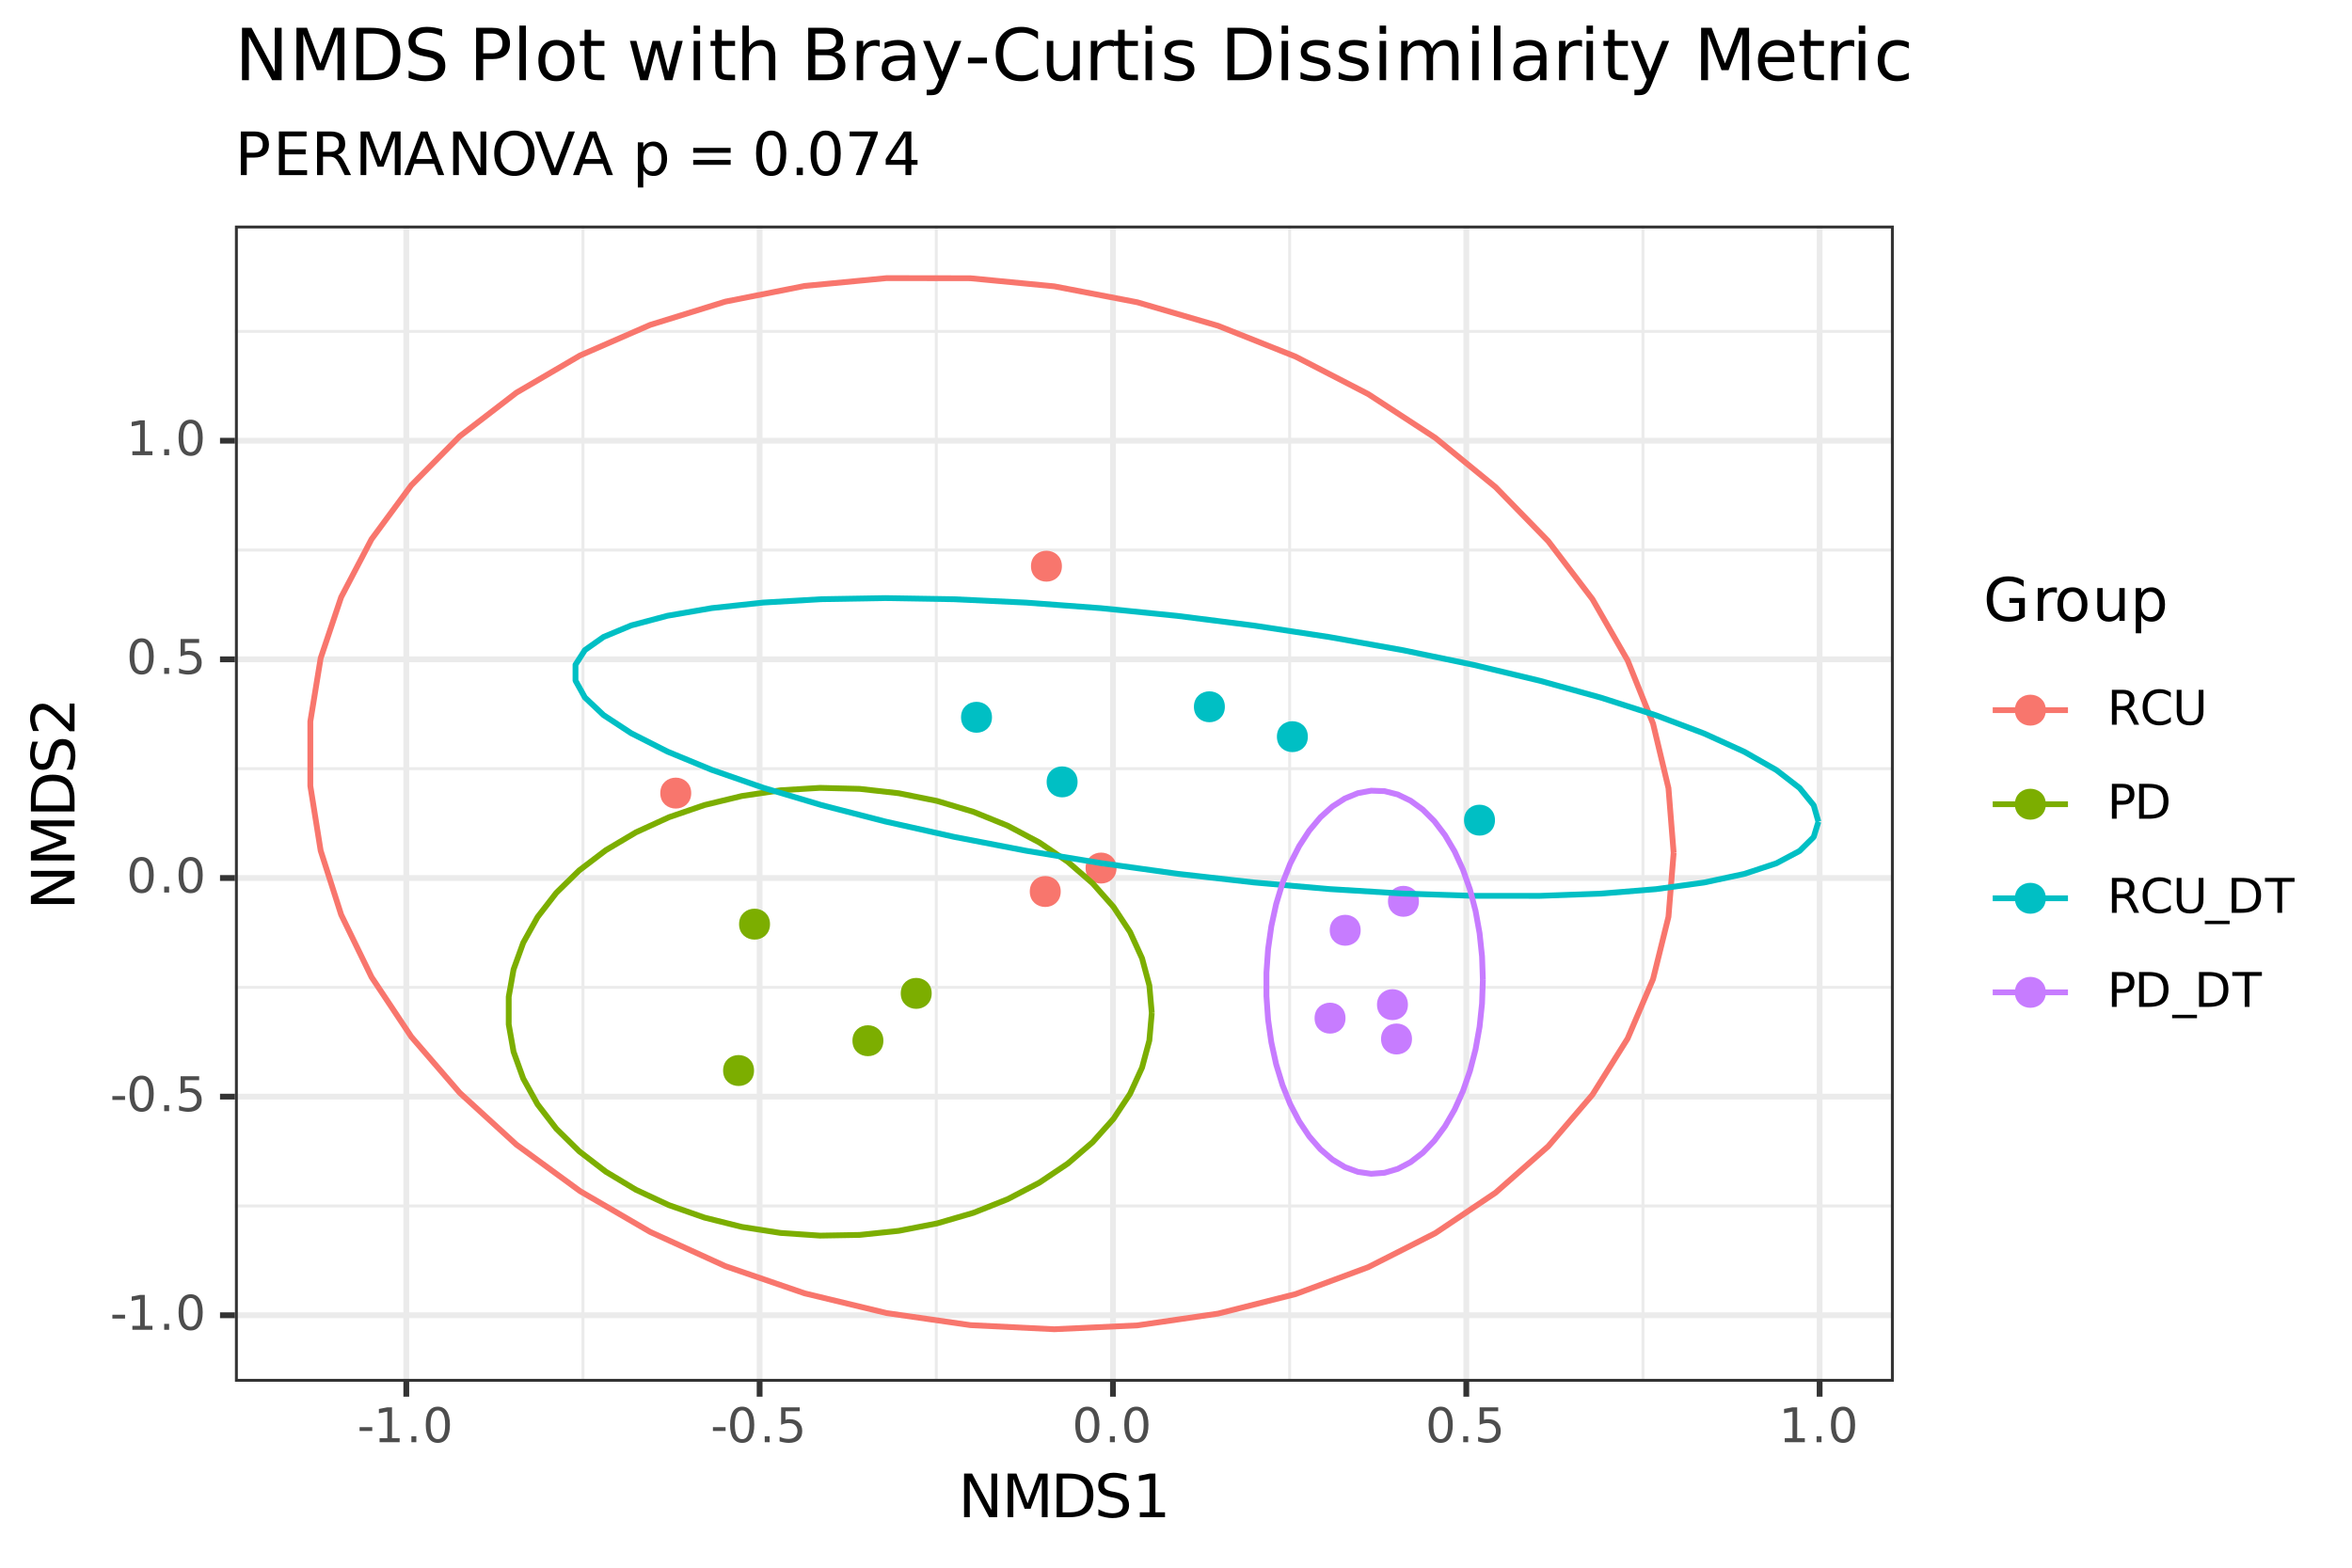 <?xml version="1.0" encoding="UTF-8"?>
<svg xmlns="http://www.w3.org/2000/svg" xmlns:xlink="http://www.w3.org/1999/xlink" width="432" height="288" viewBox="0 0 432 288">
<defs>
<g>
<g id="glyph-0-0">
<path d="M 0.422 -2.766 L 2.75 -2.766 L 2.75 -2.062 L 0.422 -2.062 Z M 0.422 -2.766 "/>
</g>
<g id="glyph-0-1">
<path d="M 1.094 -0.734 L 2.516 -0.734 L 2.516 -5.625 L 0.969 -5.312 L 0.969 -6.109 L 2.5 -6.406 L 3.375 -6.406 L 3.375 -0.734 L 4.781 -0.734 L 4.781 0 L 1.094 0 Z M 1.094 -0.734 "/>
</g>
<g id="glyph-0-2">
<path d="M 0.938 -1.094 L 1.844 -1.094 L 1.844 0 L 0.938 0 Z M 0.938 -1.094 "/>
</g>
<g id="glyph-0-3">
<path d="M 2.797 -5.844 C 2.348 -5.844 2.008 -5.617 1.781 -5.172 C 1.562 -4.734 1.453 -4.078 1.453 -3.203 C 1.453 -2.316 1.562 -1.656 1.781 -1.219 C 2.008 -0.781 2.348 -0.562 2.797 -0.562 C 3.242 -0.562 3.578 -0.781 3.797 -1.219 C 4.023 -1.656 4.141 -2.316 4.141 -3.203 C 4.141 -4.078 4.023 -4.734 3.797 -5.172 C 3.578 -5.617 3.242 -5.844 2.797 -5.844 Z M 2.797 -6.531 C 3.516 -6.531 4.062 -6.242 4.438 -5.672 C 4.82 -5.109 5.016 -4.285 5.016 -3.203 C 5.016 -2.117 4.82 -1.289 4.438 -0.719 C 4.062 -0.156 3.516 0.125 2.797 0.125 C 2.078 0.125 1.523 -0.156 1.141 -0.719 C 0.766 -1.289 0.578 -2.117 0.578 -3.203 C 0.578 -4.285 0.766 -5.109 1.141 -5.672 C 1.523 -6.242 2.078 -6.531 2.797 -6.531 Z M 2.797 -6.531 "/>
</g>
<g id="glyph-0-4">
<path d="M 0.953 -6.406 L 4.359 -6.406 L 4.359 -5.688 L 1.75 -5.688 L 1.75 -4.109 C 1.875 -4.148 2 -4.18 2.125 -4.203 C 2.25 -4.223 2.375 -4.234 2.5 -4.234 C 3.219 -4.234 3.785 -4.035 4.203 -3.641 C 4.617 -3.254 4.828 -2.727 4.828 -2.062 C 4.828 -1.363 4.613 -0.82 4.188 -0.438 C 3.758 -0.062 3.148 0.125 2.359 0.125 C 2.098 0.125 1.828 0.098 1.547 0.047 C 1.266 0.004 0.973 -0.062 0.672 -0.156 L 0.672 -1.016 C 0.93 -0.879 1.195 -0.773 1.469 -0.703 C 1.75 -0.641 2.039 -0.609 2.344 -0.609 C 2.844 -0.609 3.234 -0.738 3.516 -1 C 3.805 -1.258 3.953 -1.613 3.953 -2.062 C 3.953 -2.508 3.805 -2.863 3.516 -3.125 C 3.234 -3.383 2.844 -3.516 2.344 -3.516 C 2.113 -3.516 1.883 -3.488 1.656 -3.438 C 1.426 -3.383 1.191 -3.301 0.953 -3.188 Z M 0.953 -6.406 "/>
</g>
<g id="glyph-0-5">
<path d="M 3.906 -3 C 4.094 -2.938 4.273 -2.801 4.453 -2.594 C 4.629 -2.395 4.805 -2.113 4.984 -1.75 L 5.859 0 L 4.922 0 L 4.109 -1.641 C 3.891 -2.078 3.68 -2.363 3.484 -2.5 C 3.285 -2.633 3.016 -2.703 2.672 -2.703 L 1.734 -2.703 L 1.734 0 L 0.859 0 L 0.859 -6.406 L 2.828 -6.406 C 3.555 -6.406 4.098 -6.254 4.453 -5.953 C 4.816 -5.648 5 -5.188 5 -4.562 C 5 -4.156 4.906 -3.816 4.719 -3.547 C 4.531 -3.285 4.258 -3.102 3.906 -3 Z M 1.734 -5.703 L 1.734 -3.422 L 2.828 -3.422 C 3.242 -3.422 3.555 -3.516 3.766 -3.703 C 3.984 -3.898 4.094 -4.188 4.094 -4.562 C 4.094 -4.938 3.984 -5.219 3.766 -5.406 C 3.555 -5.602 3.242 -5.703 2.828 -5.703 Z M 1.734 -5.703 "/>
</g>
<g id="glyph-0-6">
<path d="M 5.672 -5.922 L 5.672 -5 C 5.379 -5.27 5.066 -5.473 4.734 -5.609 C 4.398 -5.742 4.047 -5.812 3.672 -5.812 C 2.941 -5.812 2.379 -5.586 1.984 -5.141 C 1.598 -4.691 1.406 -4.047 1.406 -3.203 C 1.406 -2.359 1.598 -1.711 1.984 -1.266 C 2.379 -0.816 2.941 -0.594 3.672 -0.594 C 4.047 -0.594 4.398 -0.66 4.734 -0.797 C 5.066 -0.93 5.379 -1.133 5.672 -1.406 L 5.672 -0.5 C 5.359 -0.289 5.031 -0.133 4.688 -0.031 C 4.352 0.07 4 0.125 3.625 0.125 C 2.656 0.125 1.891 -0.172 1.328 -0.766 C 0.773 -1.359 0.5 -2.172 0.5 -3.203 C 0.5 -4.234 0.773 -5.047 1.328 -5.641 C 1.891 -6.234 2.656 -6.531 3.625 -6.531 C 4.008 -6.531 4.367 -6.477 4.703 -6.375 C 5.047 -6.27 5.367 -6.117 5.672 -5.922 Z M 5.672 -5.922 "/>
</g>
<g id="glyph-0-7">
<path d="M 0.766 -6.406 L 1.641 -6.406 L 1.641 -2.516 C 1.641 -1.828 1.766 -1.332 2.016 -1.031 C 2.266 -0.727 2.664 -0.578 3.219 -0.578 C 3.781 -0.578 4.18 -0.727 4.422 -1.031 C 4.672 -1.332 4.797 -1.828 4.797 -2.516 L 4.797 -6.406 L 5.672 -6.406 L 5.672 -2.406 C 5.672 -1.57 5.461 -0.941 5.047 -0.516 C 4.641 -0.086 4.031 0.125 3.219 0.125 C 2.406 0.125 1.789 -0.086 1.375 -0.516 C 0.969 -0.941 0.766 -1.57 0.766 -2.406 Z M 0.766 -6.406 "/>
</g>
<g id="glyph-0-8">
<path d="M 1.734 -5.703 L 1.734 -3.297 L 2.828 -3.297 C 3.223 -3.297 3.531 -3.398 3.75 -3.609 C 3.977 -3.816 4.094 -4.113 4.094 -4.5 C 4.094 -4.883 3.977 -5.18 3.75 -5.391 C 3.531 -5.598 3.223 -5.703 2.828 -5.703 Z M 0.859 -6.406 L 2.828 -6.406 C 3.547 -6.406 4.086 -6.242 4.453 -5.922 C 4.816 -5.598 5 -5.125 5 -4.5 C 5 -3.863 4.816 -3.383 4.453 -3.062 C 4.086 -2.738 3.547 -2.578 2.828 -2.578 L 1.734 -2.578 L 1.734 0 L 0.859 0 Z M 0.859 -6.406 "/>
</g>
<g id="glyph-0-9">
<path d="M 1.734 -5.703 L 1.734 -0.719 L 2.781 -0.719 C 3.664 -0.719 4.312 -0.914 4.719 -1.312 C 5.133 -1.719 5.344 -2.352 5.344 -3.219 C 5.344 -4.07 5.133 -4.695 4.719 -5.094 C 4.312 -5.5 3.664 -5.703 2.781 -5.703 Z M 0.859 -6.406 L 2.641 -6.406 C 3.891 -6.406 4.801 -6.145 5.375 -5.625 C 5.957 -5.113 6.25 -4.312 6.25 -3.219 C 6.25 -2.113 5.957 -1.301 5.375 -0.781 C 4.789 -0.258 3.879 0 2.641 0 L 0.859 0 Z M 0.859 -6.406 "/>
</g>
<g id="glyph-0-10">
<path d="M 4.484 1.453 L 4.484 2.078 L -0.078 2.078 L -0.078 1.453 Z M 4.484 1.453 "/>
</g>
<g id="glyph-0-11">
<path d="M -0.031 -6.406 L 5.406 -6.406 L 5.406 -5.688 L 3.125 -5.688 L 3.125 0 L 2.25 0 L 2.25 -5.688 L -0.031 -5.688 Z M -0.031 -6.406 "/>
</g>
<g id="glyph-1-0">
<path d="M 1.078 -8.016 L 2.547 -8.016 L 6.094 -1.312 L 6.094 -8.016 L 7.156 -8.016 L 7.156 0 L 5.688 0 L 2.125 -6.703 L 2.125 0 L 1.078 0 Z M 1.078 -8.016 "/>
</g>
<g id="glyph-1-1">
<path d="M 1.078 -8.016 L 2.703 -8.016 L 4.75 -2.562 L 6.797 -8.016 L 8.422 -8.016 L 8.422 0 L 7.359 0 L 7.359 -7.047 L 5.297 -1.547 L 4.203 -1.547 L 2.125 -7.047 L 2.125 0 L 1.078 0 Z M 1.078 -8.016 "/>
</g>
<g id="glyph-1-2">
<path d="M 2.172 -7.125 L 2.172 -0.891 L 3.469 -0.891 C 4.582 -0.891 5.395 -1.141 5.906 -1.641 C 6.414 -2.141 6.672 -2.93 6.672 -4.016 C 6.672 -5.086 6.414 -5.875 5.906 -6.375 C 5.395 -6.875 4.582 -7.125 3.469 -7.125 Z M 1.078 -8.016 L 3.312 -8.016 C 4.863 -8.016 6.004 -7.691 6.734 -7.047 C 7.461 -6.398 7.828 -5.391 7.828 -4.016 C 7.828 -2.629 7.457 -1.613 6.719 -0.969 C 5.988 -0.32 4.852 0 3.312 0 L 1.078 0 Z M 1.078 -8.016 "/>
</g>
<g id="glyph-1-3">
<path d="M 5.891 -7.75 L 5.891 -6.703 C 5.473 -6.898 5.082 -7.047 4.719 -7.141 C 4.352 -7.234 4 -7.281 3.656 -7.281 C 3.07 -7.281 2.617 -7.164 2.297 -6.938 C 1.973 -6.707 1.812 -6.383 1.812 -5.969 C 1.812 -5.613 1.914 -5.344 2.125 -5.156 C 2.344 -4.977 2.75 -4.832 3.344 -4.719 L 4 -4.594 C 4.812 -4.438 5.41 -4.16 5.797 -3.766 C 6.18 -3.379 6.375 -2.863 6.375 -2.219 C 6.375 -1.438 6.113 -0.844 5.594 -0.438 C 5.07 -0.039 4.305 0.156 3.297 0.156 C 2.922 0.156 2.516 0.109 2.078 0.016 C 1.648 -0.066 1.207 -0.191 0.75 -0.359 L 0.75 -1.469 C 1.195 -1.219 1.629 -1.031 2.047 -0.906 C 2.473 -0.781 2.891 -0.719 3.297 -0.719 C 3.922 -0.719 4.398 -0.836 4.734 -1.078 C 5.066 -1.328 5.234 -1.676 5.234 -2.125 C 5.234 -2.52 5.113 -2.828 4.875 -3.047 C 4.633 -3.273 4.238 -3.445 3.688 -3.562 L 3.031 -3.688 C 2.219 -3.844 1.629 -4.094 1.266 -4.438 C 0.898 -4.781 0.719 -5.258 0.719 -5.875 C 0.719 -6.582 0.969 -7.141 1.469 -7.547 C 1.969 -7.961 2.66 -8.172 3.547 -8.172 C 3.922 -8.172 4.301 -8.133 4.688 -8.062 C 5.082 -7.988 5.484 -7.883 5.891 -7.75 Z M 5.891 -7.75 "/>
</g>
<g id="glyph-1-4">
<path d="M 1.359 -0.906 L 3.141 -0.906 L 3.141 -7.031 L 1.203 -6.641 L 1.203 -7.625 L 3.125 -8.016 L 4.219 -8.016 L 4.219 -0.906 L 5.984 -0.906 L 5.984 0 L 1.359 0 Z M 1.359 -0.906 "/>
</g>
<g id="glyph-1-5">
<path d="M 6.547 -1.141 L 6.547 -3.297 L 4.781 -3.297 L 4.781 -4.188 L 7.625 -4.188 L 7.625 -0.75 C 7.207 -0.445 6.742 -0.219 6.234 -0.062 C 5.734 0.082 5.195 0.156 4.625 0.156 C 3.363 0.156 2.379 -0.207 1.672 -0.938 C 0.973 -1.676 0.625 -2.695 0.625 -4 C 0.625 -5.312 0.973 -6.332 1.672 -7.062 C 2.379 -7.801 3.363 -8.172 4.625 -8.172 C 5.145 -8.172 5.641 -8.102 6.109 -7.969 C 6.578 -7.844 7.008 -7.656 7.406 -7.406 L 7.406 -6.25 C 7.008 -6.582 6.582 -6.832 6.125 -7 C 5.676 -7.176 5.203 -7.266 4.703 -7.266 C 3.723 -7.266 2.988 -6.988 2.5 -6.438 C 2.008 -5.895 1.766 -5.082 1.766 -4 C 1.766 -2.914 2.008 -2.098 2.5 -1.547 C 2.988 -1.004 3.723 -0.734 4.703 -0.734 C 5.086 -0.734 5.43 -0.766 5.734 -0.828 C 6.035 -0.898 6.305 -1.004 6.547 -1.141 Z M 6.547 -1.141 "/>
</g>
<g id="glyph-1-6">
<path d="M 4.516 -5.094 C 4.41 -5.156 4.289 -5.203 4.156 -5.234 C 4.031 -5.266 3.891 -5.281 3.734 -5.281 C 3.172 -5.281 2.738 -5.098 2.438 -4.734 C 2.145 -4.367 2 -3.848 2 -3.172 L 2 0 L 1 0 L 1 -6.016 L 2 -6.016 L 2 -5.078 C 2.195 -5.441 2.461 -5.711 2.797 -5.891 C 3.129 -6.066 3.535 -6.156 4.016 -6.156 C 4.086 -6.156 4.16 -6.148 4.234 -6.141 C 4.316 -6.141 4.41 -6.129 4.516 -6.109 Z M 4.516 -5.094 "/>
</g>
<g id="glyph-1-7">
<path d="M 3.375 -5.328 C 2.844 -5.328 2.422 -5.117 2.109 -4.703 C 1.805 -4.285 1.656 -3.719 1.656 -3 C 1.656 -2.281 1.805 -1.711 2.109 -1.297 C 2.41 -0.891 2.832 -0.688 3.375 -0.688 C 3.895 -0.688 4.305 -0.891 4.609 -1.297 C 4.922 -1.711 5.078 -2.281 5.078 -3 C 5.078 -3.719 4.922 -4.285 4.609 -4.703 C 4.305 -5.117 3.895 -5.328 3.375 -5.328 Z M 3.375 -6.156 C 4.227 -6.156 4.898 -5.875 5.391 -5.312 C 5.879 -4.758 6.125 -3.988 6.125 -3 C 6.125 -2.02 5.879 -1.25 5.391 -0.688 C 4.898 -0.125 4.227 0.156 3.375 0.156 C 2.508 0.156 1.832 -0.125 1.344 -0.688 C 0.852 -1.25 0.609 -2.02 0.609 -3 C 0.609 -3.988 0.852 -4.758 1.344 -5.312 C 1.832 -5.875 2.508 -6.156 3.375 -6.156 Z M 3.375 -6.156 "/>
</g>
<g id="glyph-1-8">
<path d="M 0.938 -2.375 L 0.938 -6.016 L 1.922 -6.016 L 1.922 -2.406 C 1.922 -1.844 2.031 -1.414 2.25 -1.125 C 2.477 -0.844 2.812 -0.703 3.25 -0.703 C 3.789 -0.703 4.211 -0.867 4.516 -1.203 C 4.828 -1.547 4.984 -2.016 4.984 -2.609 L 4.984 -6.016 L 5.969 -6.016 L 5.969 0 L 4.984 0 L 4.984 -0.922 C 4.742 -0.555 4.461 -0.285 4.141 -0.109 C 3.828 0.066 3.461 0.156 3.047 0.156 C 2.359 0.156 1.832 -0.055 1.469 -0.484 C 1.113 -0.922 0.938 -1.551 0.938 -2.375 Z M 3.422 -6.156 Z M 3.422 -6.156 "/>
</g>
<g id="glyph-1-9">
<path d="M 2 -0.906 L 2 2.281 L 1 2.281 L 1 -6.016 L 2 -6.016 L 2 -5.109 C 2.195 -5.461 2.453 -5.723 2.766 -5.891 C 3.086 -6.066 3.473 -6.156 3.922 -6.156 C 4.648 -6.156 5.238 -5.863 5.688 -5.281 C 6.145 -4.707 6.375 -3.945 6.375 -3 C 6.375 -2.051 6.145 -1.285 5.688 -0.703 C 5.238 -0.129 4.648 0.156 3.922 0.156 C 3.473 0.156 3.086 0.07 2.766 -0.094 C 2.453 -0.27 2.195 -0.539 2 -0.906 Z M 5.359 -3 C 5.359 -3.727 5.207 -4.297 4.906 -4.703 C 4.602 -5.117 4.191 -5.328 3.672 -5.328 C 3.148 -5.328 2.738 -5.117 2.438 -4.703 C 2.145 -4.297 2 -3.727 2 -3 C 2 -2.27 2.145 -1.695 2.438 -1.281 C 2.738 -0.875 3.148 -0.672 3.672 -0.672 C 4.191 -0.672 4.602 -0.875 4.906 -1.281 C 5.207 -1.695 5.359 -2.27 5.359 -3 Z M 5.359 -3 "/>
</g>
<g id="glyph-1-10">
<path d="M 2.172 -7.125 L 2.172 -4.109 L 3.531 -4.109 C 4.031 -4.109 4.414 -4.238 4.688 -4.5 C 4.969 -4.77 5.109 -5.145 5.109 -5.625 C 5.109 -6.102 4.969 -6.473 4.688 -6.734 C 4.414 -6.992 4.031 -7.125 3.531 -7.125 Z M 1.078 -8.016 L 3.531 -8.016 C 4.426 -8.016 5.102 -7.812 5.562 -7.406 C 6.02 -7 6.25 -6.406 6.25 -5.625 C 6.25 -4.832 6.02 -4.234 5.562 -3.828 C 5.102 -3.422 4.426 -3.219 3.531 -3.219 L 2.172 -3.219 L 2.172 0 L 1.078 0 Z M 1.078 -8.016 "/>
</g>
<g id="glyph-1-11">
<path d="M 1.078 -8.016 L 6.156 -8.016 L 6.156 -7.109 L 2.172 -7.109 L 2.172 -4.734 L 5.984 -4.734 L 5.984 -3.812 L 2.172 -3.812 L 2.172 -0.906 L 6.25 -0.906 L 6.25 0 L 1.078 0 Z M 1.078 -8.016 "/>
</g>
<g id="glyph-1-12">
<path d="M 4.875 -3.766 C 5.113 -3.68 5.344 -3.508 5.562 -3.25 C 5.781 -3 6 -2.645 6.219 -2.188 L 7.328 0 L 6.156 0 L 5.141 -2.062 C 4.867 -2.594 4.609 -2.945 4.359 -3.125 C 4.109 -3.301 3.77 -3.391 3.344 -3.391 L 2.172 -3.391 L 2.172 0 L 1.078 0 L 1.078 -8.016 L 3.531 -8.016 C 4.445 -8.016 5.129 -7.82 5.578 -7.438 C 6.023 -7.062 6.25 -6.484 6.25 -5.703 C 6.25 -5.203 6.129 -4.785 5.891 -4.453 C 5.66 -4.117 5.32 -3.891 4.875 -3.766 Z M 2.172 -7.125 L 2.172 -4.281 L 3.531 -4.281 C 4.051 -4.281 4.441 -4.398 4.703 -4.641 C 4.973 -4.879 5.109 -5.234 5.109 -5.703 C 5.109 -6.172 4.973 -6.523 4.703 -6.766 C 4.441 -7.004 4.051 -7.125 3.531 -7.125 Z M 2.172 -7.125 "/>
</g>
<g id="glyph-1-13">
<path d="M 3.766 -6.953 L 2.281 -2.953 L 5.234 -2.953 Z M 3.141 -8.016 L 4.375 -8.016 L 7.438 0 L 6.312 0 L 5.578 -2.062 L 1.953 -2.062 L 1.234 0 L 0.094 0 Z M 3.141 -8.016 "/>
</g>
<g id="glyph-1-14">
<path d="M 4.328 -7.281 C 3.547 -7.281 2.922 -6.984 2.453 -6.391 C 1.992 -5.805 1.766 -5.008 1.766 -4 C 1.766 -2.988 1.992 -2.188 2.453 -1.594 C 2.922 -1.008 3.547 -0.719 4.328 -0.719 C 5.117 -0.719 5.742 -1.008 6.203 -1.594 C 6.66 -2.188 6.891 -2.988 6.891 -4 C 6.891 -5.008 6.66 -5.805 6.203 -6.391 C 5.742 -6.984 5.117 -7.281 4.328 -7.281 Z M 4.328 -8.172 C 5.453 -8.172 6.352 -7.789 7.031 -7.031 C 7.707 -6.281 8.047 -5.27 8.047 -4 C 8.047 -2.738 7.707 -1.727 7.031 -0.969 C 6.352 -0.219 5.453 0.156 4.328 0.156 C 3.203 0.156 2.301 -0.219 1.625 -0.969 C 0.957 -1.719 0.625 -2.727 0.625 -4 C 0.625 -5.27 0.957 -6.281 1.625 -7.031 C 2.301 -7.789 3.203 -8.172 4.328 -8.172 Z M 4.328 -8.172 "/>
</g>
<g id="glyph-1-15">
<path d="M 3.141 0 L 0.094 -8.016 L 1.219 -8.016 L 3.766 -1.266 L 6.312 -8.016 L 7.438 -8.016 L 4.375 0 Z M 3.141 0 "/>
</g>
<g id="glyph-1-16">
</g>
<g id="glyph-1-17">
<path d="M 1.172 -5 L 8.047 -5 L 8.047 -4.094 L 1.172 -4.094 Z M 1.172 -2.797 L 8.047 -2.797 L 8.047 -1.891 L 1.172 -1.891 Z M 1.172 -2.797 "/>
</g>
<g id="glyph-1-18">
<path d="M 3.5 -7.312 C 2.938 -7.312 2.516 -7.035 2.234 -6.484 C 1.953 -5.93 1.812 -5.102 1.812 -4 C 1.812 -2.906 1.953 -2.082 2.234 -1.531 C 2.516 -0.977 2.938 -0.703 3.5 -0.703 C 4.062 -0.703 4.484 -0.977 4.766 -1.531 C 5.047 -2.082 5.188 -2.906 5.188 -4 C 5.188 -5.102 5.047 -5.93 4.766 -6.484 C 4.484 -7.035 4.062 -7.312 3.5 -7.312 Z M 3.5 -8.172 C 4.395 -8.172 5.078 -7.812 5.547 -7.094 C 6.023 -6.383 6.266 -5.352 6.266 -4 C 6.266 -2.656 6.023 -1.625 5.547 -0.906 C 5.078 -0.195 4.395 0.156 3.5 0.156 C 2.602 0.156 1.914 -0.195 1.438 -0.906 C 0.957 -1.625 0.719 -2.656 0.719 -4 C 0.719 -5.352 0.957 -6.383 1.438 -7.094 C 1.914 -7.812 2.602 -8.172 3.5 -8.172 Z M 3.5 -8.172 "/>
</g>
<g id="glyph-1-19">
<path d="M 1.172 -1.359 L 2.312 -1.359 L 2.312 0 L 1.172 0 Z M 1.172 -1.359 "/>
</g>
<g id="glyph-1-20">
<path d="M 0.906 -8.016 L 6.062 -8.016 L 6.062 -7.562 L 3.141 0 L 2.016 0 L 4.75 -7.109 L 0.906 -7.109 Z M 0.906 -8.016 "/>
</g>
<g id="glyph-1-21">
<path d="M 4.156 -7.078 L 1.422 -2.797 L 4.156 -2.797 Z M 3.875 -8.016 L 5.234 -8.016 L 5.234 -2.797 L 6.375 -2.797 L 6.375 -1.891 L 5.234 -1.891 L 5.234 0 L 4.156 0 L 4.156 -1.891 L 0.531 -1.891 L 0.531 -2.938 Z M 3.875 -8.016 "/>
</g>
<g id="glyph-2-0">
<path d="M -8.016 -1.078 L -8.016 -2.547 L -1.312 -6.094 L -8.016 -6.094 L -8.016 -7.156 L 0 -7.156 L 0 -5.688 L -6.703 -2.125 L 0 -2.125 L 0 -1.078 Z M -8.016 -1.078 "/>
</g>
<g id="glyph-2-1">
<path d="M -8.016 -1.078 L -8.016 -2.703 L -2.562 -4.75 L -8.016 -6.797 L -8.016 -8.422 L 0 -8.422 L 0 -7.359 L -7.047 -7.359 L -1.547 -5.297 L -1.547 -4.203 L -7.047 -2.125 L 0 -2.125 L 0 -1.078 Z M -8.016 -1.078 "/>
</g>
<g id="glyph-2-2">
<path d="M -7.125 -2.172 L -0.891 -2.172 L -0.891 -3.469 C -0.891 -4.582 -1.141 -5.395 -1.641 -5.906 C -2.141 -6.414 -2.93 -6.672 -4.016 -6.672 C -5.086 -6.672 -5.875 -6.414 -6.375 -5.906 C -6.875 -5.395 -7.125 -4.582 -7.125 -3.469 Z M -8.016 -1.078 L -8.016 -3.312 C -8.016 -4.863 -7.691 -6.004 -7.047 -6.734 C -6.398 -7.461 -5.391 -7.828 -4.016 -7.828 C -2.629 -7.828 -1.613 -7.457 -0.969 -6.719 C -0.32 -5.988 0 -4.852 0 -3.312 L 0 -1.078 Z M -8.016 -1.078 "/>
</g>
<g id="glyph-2-3">
<path d="M -7.75 -5.891 L -6.703 -5.891 C -6.898 -5.473 -7.047 -5.082 -7.141 -4.719 C -7.234 -4.352 -7.281 -4 -7.281 -3.656 C -7.281 -3.07 -7.164 -2.617 -6.938 -2.297 C -6.707 -1.973 -6.383 -1.812 -5.969 -1.812 C -5.613 -1.812 -5.344 -1.914 -5.156 -2.125 C -4.977 -2.344 -4.832 -2.75 -4.719 -3.344 L -4.594 -4 C -4.438 -4.812 -4.16 -5.41 -3.766 -5.797 C -3.379 -6.18 -2.863 -6.375 -2.219 -6.375 C -1.438 -6.375 -0.844 -6.113 -0.438 -5.594 C -0.039 -5.07 0.156 -4.305 0.156 -3.297 C 0.156 -2.922 0.109 -2.516 0.016 -2.078 C -0.066 -1.648 -0.191 -1.207 -0.359 -0.75 L -1.469 -0.75 C -1.219 -1.195 -1.031 -1.629 -0.906 -2.047 C -0.781 -2.473 -0.719 -2.891 -0.719 -3.297 C -0.719 -3.922 -0.836 -4.398 -1.078 -4.734 C -1.328 -5.066 -1.676 -5.234 -2.125 -5.234 C -2.52 -5.234 -2.828 -5.113 -3.047 -4.875 C -3.273 -4.633 -3.445 -4.238 -3.562 -3.688 L -3.688 -3.031 C -3.844 -2.219 -4.094 -1.629 -4.438 -1.266 C -4.781 -0.898 -5.258 -0.719 -5.875 -0.719 C -6.582 -0.719 -7.141 -0.969 -7.547 -1.469 C -7.961 -1.969 -8.172 -2.66 -8.172 -3.547 C -8.172 -3.922 -8.133 -4.301 -8.062 -4.688 C -7.988 -5.082 -7.883 -5.484 -7.75 -5.891 Z M -7.75 -5.891 "/>
</g>
<g id="glyph-2-4">
<path d="M -0.906 -2.109 L -0.906 -5.891 L 0 -5.891 L 0 -0.812 L -0.906 -0.812 C -1.332 -1.219 -1.906 -1.773 -2.625 -2.484 C -3.344 -3.203 -3.805 -3.648 -4.016 -3.828 C -4.41 -4.172 -4.742 -4.41 -5.016 -4.547 C -5.285 -4.691 -5.551 -4.766 -5.812 -4.766 C -6.238 -4.766 -6.582 -4.613 -6.844 -4.312 C -7.113 -4.02 -7.25 -3.629 -7.25 -3.141 C -7.25 -2.805 -7.188 -2.445 -7.062 -2.062 C -6.945 -1.688 -6.77 -1.285 -6.531 -0.859 L -7.625 -0.859 C -7.801 -1.297 -7.938 -1.703 -8.031 -2.078 C -8.125 -2.461 -8.172 -2.812 -8.172 -3.125 C -8.172 -3.957 -7.961 -4.617 -7.547 -5.109 C -7.129 -5.609 -6.57 -5.859 -5.875 -5.859 C -5.539 -5.859 -5.227 -5.797 -4.938 -5.672 C -4.645 -5.547 -4.297 -5.32 -3.891 -5 C -3.785 -4.906 -3.484 -4.617 -2.984 -4.141 C -2.492 -3.66 -1.801 -2.984 -0.906 -2.109 Z M -0.906 -2.109 "/>
</g>
<g id="glyph-3-0">
<path d="M 1.297 -9.625 L 3.047 -9.625 L 7.312 -1.578 L 7.312 -9.625 L 8.578 -9.625 L 8.578 0 L 6.828 0 L 2.562 -8.047 L 2.562 0 L 1.297 0 Z M 1.297 -9.625 "/>
</g>
<g id="glyph-3-1">
<path d="M 1.297 -9.625 L 3.234 -9.625 L 5.688 -3.078 L 8.156 -9.625 L 10.109 -9.625 L 10.109 0 L 8.828 0 L 8.828 -8.453 L 6.344 -1.844 L 5.047 -1.844 L 2.562 -8.453 L 2.562 0 L 1.297 0 Z M 1.297 -9.625 "/>
</g>
<g id="glyph-3-2">
<path d="M 2.594 -8.562 L 2.594 -1.062 L 4.172 -1.062 C 5.492 -1.062 6.461 -1.363 7.078 -1.969 C 7.703 -2.57 8.016 -3.523 8.016 -4.828 C 8.016 -6.109 7.703 -7.051 7.078 -7.656 C 6.461 -8.258 5.492 -8.562 4.172 -8.562 Z M 1.297 -9.625 L 3.969 -9.625 C 5.832 -9.625 7.203 -9.234 8.078 -8.453 C 8.953 -7.68 9.391 -6.473 9.391 -4.828 C 9.391 -3.16 8.945 -1.938 8.062 -1.156 C 7.188 -0.383 5.82 0 3.969 0 L 1.297 0 Z M 1.297 -9.625 "/>
</g>
<g id="glyph-3-3">
<path d="M 7.062 -9.312 L 7.062 -8.047 C 6.57 -8.273 6.109 -8.445 5.672 -8.562 C 5.234 -8.676 4.805 -8.734 4.391 -8.734 C 3.68 -8.734 3.133 -8.598 2.75 -8.328 C 2.363 -8.055 2.172 -7.664 2.172 -7.156 C 2.172 -6.727 2.301 -6.406 2.562 -6.188 C 2.82 -5.969 3.305 -5.797 4.016 -5.672 L 4.797 -5.5 C 5.773 -5.32 6.492 -5 6.953 -4.531 C 7.41 -4.062 7.641 -3.438 7.641 -2.656 C 7.641 -1.719 7.328 -1.008 6.703 -0.531 C 6.078 -0.051 5.16 0.188 3.953 0.188 C 3.504 0.188 3.02 0.133 2.5 0.031 C 1.988 -0.07 1.457 -0.223 0.906 -0.422 L 0.906 -1.766 C 1.438 -1.473 1.953 -1.25 2.453 -1.094 C 2.961 -0.945 3.461 -0.875 3.953 -0.875 C 4.703 -0.875 5.273 -1.02 5.672 -1.312 C 6.078 -1.602 6.281 -2.02 6.281 -2.562 C 6.281 -3.031 6.133 -3.395 5.844 -3.656 C 5.562 -3.926 5.086 -4.129 4.422 -4.266 L 3.625 -4.422 C 2.656 -4.617 1.953 -4.922 1.516 -5.328 C 1.086 -5.742 0.875 -6.316 0.875 -7.047 C 0.875 -7.898 1.172 -8.57 1.766 -9.062 C 2.367 -9.551 3.195 -9.797 4.25 -9.797 C 4.695 -9.797 5.156 -9.754 5.625 -9.672 C 6.094 -9.586 6.57 -9.469 7.062 -9.312 Z M 7.062 -9.312 "/>
</g>
<g id="glyph-3-4">
</g>
<g id="glyph-3-5">
<path d="M 2.594 -8.562 L 2.594 -4.938 L 4.234 -4.938 C 4.836 -4.938 5.305 -5.094 5.641 -5.406 C 5.973 -5.719 6.141 -6.164 6.141 -6.75 C 6.141 -7.32 5.973 -7.766 5.641 -8.078 C 5.305 -8.398 4.836 -8.562 4.234 -8.562 Z M 1.297 -9.625 L 4.234 -9.625 C 5.316 -9.625 6.133 -9.379 6.688 -8.891 C 7.238 -8.398 7.516 -7.688 7.516 -6.75 C 7.516 -5.801 7.238 -5.082 6.688 -4.594 C 6.133 -4.113 5.316 -3.875 4.234 -3.875 L 2.594 -3.875 L 2.594 0 L 1.297 0 Z M 1.297 -9.625 "/>
</g>
<g id="glyph-3-6">
<path d="M 1.25 -10.031 L 2.438 -10.031 L 2.438 0 L 1.25 0 Z M 1.25 -10.031 "/>
</g>
<g id="glyph-3-7">
<path d="M 4.047 -6.391 C 3.41 -6.391 2.906 -6.141 2.531 -5.641 C 2.164 -5.148 1.984 -4.473 1.984 -3.609 C 1.984 -2.742 2.164 -2.062 2.531 -1.562 C 2.895 -1.062 3.398 -0.812 4.047 -0.812 C 4.672 -0.812 5.164 -1.062 5.531 -1.562 C 5.906 -2.062 6.094 -2.742 6.094 -3.609 C 6.094 -4.461 5.906 -5.141 5.531 -5.641 C 5.164 -6.141 4.672 -6.391 4.047 -6.391 Z M 4.047 -7.391 C 5.078 -7.391 5.883 -7.055 6.469 -6.391 C 7.062 -5.723 7.359 -4.797 7.359 -3.609 C 7.359 -2.422 7.062 -1.488 6.469 -0.812 C 5.883 -0.145 5.078 0.188 4.047 0.188 C 3.004 0.188 2.191 -0.145 1.609 -0.812 C 1.023 -1.488 0.734 -2.422 0.734 -3.609 C 0.734 -4.797 1.023 -5.723 1.609 -6.391 C 2.191 -7.055 3.004 -7.391 4.047 -7.391 Z M 4.047 -7.391 "/>
</g>
<g id="glyph-3-8">
<path d="M 2.422 -9.266 L 2.422 -7.219 L 4.859 -7.219 L 4.859 -6.297 L 2.422 -6.297 L 2.422 -2.375 C 2.422 -1.789 2.5 -1.414 2.656 -1.25 C 2.82 -1.082 3.148 -1 3.641 -1 L 4.859 -1 L 4.859 0 L 3.641 0 C 2.723 0 2.086 -0.172 1.734 -0.516 C 1.391 -0.859 1.219 -1.477 1.219 -2.375 L 1.219 -6.297 L 0.359 -6.297 L 0.359 -7.219 L 1.219 -7.219 L 1.219 -9.266 Z M 2.422 -9.266 "/>
</g>
<g id="glyph-3-9">
<path d="M 0.547 -7.219 L 1.734 -7.219 L 3.219 -1.578 L 4.703 -7.219 L 6.094 -7.219 L 7.578 -1.578 L 9.062 -7.219 L 10.25 -7.219 L 8.359 0 L 6.953 0 L 5.406 -5.922 L 3.844 0 L 2.438 0 Z M 0.547 -7.219 "/>
</g>
<g id="glyph-3-10">
<path d="M 1.25 -7.219 L 2.438 -7.219 L 2.438 0 L 1.25 0 Z M 1.25 -10.031 L 2.438 -10.031 L 2.438 -8.531 L 1.25 -8.531 Z M 1.25 -10.031 "/>
</g>
<g id="glyph-3-11">
<path d="M 7.25 -4.359 L 7.25 0 L 6.062 0 L 6.062 -4.312 C 6.062 -5 5.926 -5.508 5.656 -5.844 C 5.395 -6.188 5 -6.359 4.469 -6.359 C 3.82 -6.359 3.312 -6.156 2.938 -5.75 C 2.57 -5.344 2.391 -4.785 2.391 -4.078 L 2.391 0 L 1.203 0 L 1.203 -10.031 L 2.391 -10.031 L 2.391 -6.094 C 2.672 -6.531 3.004 -6.852 3.391 -7.062 C 3.773 -7.281 4.219 -7.391 4.719 -7.391 C 5.551 -7.391 6.18 -7.133 6.609 -6.625 C 7.035 -6.113 7.25 -5.359 7.25 -4.359 Z M 7.25 -4.359 "/>
</g>
<g id="glyph-3-12">
<path d="M 2.594 -4.594 L 2.594 -1.062 L 4.688 -1.062 C 5.383 -1.062 5.898 -1.207 6.234 -1.5 C 6.578 -1.789 6.75 -2.238 6.75 -2.844 C 6.75 -3.438 6.578 -3.875 6.234 -4.156 C 5.898 -4.445 5.383 -4.594 4.688 -4.594 Z M 2.594 -8.562 L 2.594 -5.656 L 4.531 -5.656 C 5.164 -5.656 5.641 -5.773 5.953 -6.016 C 6.266 -6.254 6.422 -6.617 6.422 -7.109 C 6.422 -7.586 6.266 -7.945 5.953 -8.188 C 5.641 -8.438 5.164 -8.562 4.531 -8.562 Z M 1.297 -9.625 L 4.625 -9.625 C 5.613 -9.625 6.375 -9.414 6.906 -9 C 7.445 -8.594 7.719 -8.008 7.719 -7.25 C 7.719 -6.656 7.578 -6.18 7.297 -5.828 C 7.023 -5.484 6.625 -5.27 6.094 -5.188 C 6.738 -5.051 7.238 -4.766 7.594 -4.328 C 7.945 -3.891 8.125 -3.344 8.125 -2.688 C 8.125 -1.832 7.832 -1.172 7.25 -0.703 C 6.664 -0.234 5.832 0 4.75 0 L 1.297 0 Z M 1.297 -9.625 "/>
</g>
<g id="glyph-3-13">
<path d="M 5.422 -6.109 C 5.297 -6.191 5.148 -6.25 4.984 -6.281 C 4.828 -6.32 4.656 -6.344 4.469 -6.344 C 3.801 -6.344 3.285 -6.125 2.922 -5.688 C 2.566 -5.25 2.391 -4.617 2.391 -3.797 L 2.391 0 L 1.203 0 L 1.203 -7.219 L 2.391 -7.219 L 2.391 -6.094 C 2.641 -6.531 2.961 -6.852 3.359 -7.062 C 3.766 -7.281 4.254 -7.391 4.828 -7.391 C 4.898 -7.391 4.984 -7.383 5.078 -7.375 C 5.18 -7.363 5.297 -7.348 5.422 -7.328 Z M 5.422 -6.109 "/>
</g>
<g id="glyph-3-14">
<path d="M 4.531 -3.625 C 3.57 -3.625 2.906 -3.516 2.531 -3.297 C 2.164 -3.078 1.984 -2.703 1.984 -2.172 C 1.984 -1.754 2.117 -1.422 2.391 -1.172 C 2.672 -0.93 3.051 -0.812 3.531 -0.812 C 4.188 -0.812 4.711 -1.039 5.109 -1.5 C 5.504 -1.969 5.703 -2.586 5.703 -3.359 L 5.703 -3.625 Z M 6.891 -4.125 L 6.891 0 L 5.703 0 L 5.703 -1.094 C 5.43 -0.656 5.094 -0.332 4.688 -0.125 C 4.289 0.082 3.797 0.188 3.203 0.188 C 2.473 0.188 1.891 -0.02 1.453 -0.438 C 1.016 -0.852 0.797 -1.41 0.797 -2.109 C 0.797 -2.91 1.066 -3.52 1.609 -3.938 C 2.148 -4.352 2.961 -4.562 4.047 -4.562 L 5.703 -4.562 L 5.703 -4.672 C 5.703 -5.223 5.52 -5.645 5.156 -5.938 C 4.801 -6.238 4.301 -6.391 3.656 -6.391 C 3.238 -6.391 2.832 -6.336 2.438 -6.234 C 2.051 -6.141 1.68 -5.992 1.328 -5.797 L 1.328 -6.891 C 1.754 -7.055 2.172 -7.18 2.578 -7.266 C 2.992 -7.348 3.395 -7.391 3.781 -7.391 C 4.82 -7.391 5.598 -7.117 6.109 -6.578 C 6.629 -6.035 6.891 -5.219 6.891 -4.125 Z M 6.891 -4.125 "/>
</g>
<g id="glyph-3-15">
<path d="M 4.25 0.672 C 3.914 1.523 3.586 2.082 3.266 2.344 C 2.953 2.613 2.523 2.75 1.984 2.75 L 1.047 2.75 L 1.047 1.75 L 1.734 1.75 C 2.066 1.75 2.32 1.672 2.5 1.516 C 2.676 1.367 2.875 1.004 3.094 0.422 L 3.312 -0.109 L 0.391 -7.219 L 1.656 -7.219 L 3.906 -1.578 L 6.156 -7.219 L 7.422 -7.219 Z M 4.25 0.672 "/>
</g>
<g id="glyph-3-16">
<path d="M 0.641 -4.141 L 4.125 -4.141 L 4.125 -3.094 L 0.641 -3.094 Z M 0.641 -4.141 "/>
</g>
<g id="glyph-3-17">
<path d="M 8.5 -8.891 L 8.5 -7.516 C 8.062 -7.922 7.594 -8.223 7.094 -8.422 C 6.602 -8.629 6.078 -8.734 5.516 -8.734 C 4.422 -8.734 3.578 -8.395 2.984 -7.719 C 2.398 -7.051 2.109 -6.078 2.109 -4.797 C 2.109 -3.535 2.398 -2.566 2.984 -1.891 C 3.578 -1.223 4.422 -0.891 5.516 -0.891 C 6.078 -0.891 6.602 -0.988 7.094 -1.188 C 7.594 -1.383 8.062 -1.691 8.5 -2.109 L 8.5 -0.734 C 8.039 -0.43 7.555 -0.203 7.047 -0.047 C 6.547 0.109 6.008 0.188 5.438 0.188 C 3.977 0.188 2.828 -0.254 1.984 -1.141 C 1.148 -2.035 0.734 -3.254 0.734 -4.797 C 0.734 -6.348 1.148 -7.566 1.984 -8.453 C 2.828 -9.348 3.977 -9.797 5.438 -9.797 C 6.02 -9.797 6.562 -9.719 7.062 -9.562 C 7.57 -9.414 8.051 -9.191 8.5 -8.891 Z M 8.5 -8.891 "/>
</g>
<g id="glyph-3-18">
<path d="M 1.125 -2.844 L 1.125 -7.219 L 2.312 -7.219 L 2.312 -2.891 C 2.312 -2.211 2.441 -1.703 2.703 -1.359 C 2.973 -1.016 3.375 -0.844 3.906 -0.844 C 4.551 -0.844 5.055 -1.047 5.422 -1.453 C 5.797 -1.859 5.984 -2.414 5.984 -3.125 L 5.984 -7.219 L 7.172 -7.219 L 7.172 0 L 5.984 0 L 5.984 -1.109 C 5.691 -0.672 5.352 -0.344 4.969 -0.125 C 4.594 0.082 4.156 0.188 3.656 0.188 C 2.82 0.188 2.191 -0.066 1.766 -0.578 C 1.336 -1.098 1.125 -1.852 1.125 -2.844 Z M 4.109 -7.391 Z M 4.109 -7.391 "/>
</g>
<g id="glyph-3-19">
<path d="M 5.844 -7 L 5.844 -5.891 C 5.508 -6.055 5.16 -6.18 4.797 -6.266 C 4.441 -6.359 4.07 -6.406 3.688 -6.406 C 3.094 -6.406 2.648 -6.312 2.359 -6.125 C 2.066 -5.945 1.922 -5.676 1.922 -5.312 C 1.922 -5.039 2.023 -4.828 2.234 -4.672 C 2.441 -4.516 2.863 -4.363 3.5 -4.219 L 3.906 -4.125 C 4.75 -3.945 5.348 -3.691 5.703 -3.359 C 6.055 -3.035 6.234 -2.578 6.234 -1.984 C 6.234 -1.316 5.969 -0.785 5.438 -0.391 C 4.906 -0.004 4.176 0.188 3.25 0.188 C 2.863 0.188 2.457 0.148 2.031 0.078 C 1.613 0.004 1.176 -0.109 0.719 -0.266 L 0.719 -1.484 C 1.156 -1.254 1.586 -1.082 2.016 -0.969 C 2.441 -0.863 2.863 -0.812 3.281 -0.812 C 3.832 -0.812 4.258 -0.906 4.562 -1.094 C 4.863 -1.281 5.016 -1.551 5.016 -1.906 C 5.016 -2.227 4.906 -2.473 4.688 -2.641 C 4.469 -2.816 3.992 -2.984 3.266 -3.141 L 2.844 -3.234 C 2.113 -3.391 1.582 -3.625 1.25 -3.938 C 0.926 -4.258 0.766 -4.703 0.766 -5.266 C 0.766 -5.941 1.004 -6.461 1.484 -6.828 C 1.973 -7.203 2.66 -7.391 3.547 -7.391 C 3.984 -7.391 4.395 -7.359 4.781 -7.297 C 5.164 -7.234 5.52 -7.133 5.844 -7 Z M 5.844 -7 "/>
</g>
<g id="glyph-3-20">
<path d="M 6.859 -5.828 C 7.16 -6.367 7.516 -6.766 7.922 -7.016 C 8.336 -7.266 8.828 -7.391 9.391 -7.391 C 10.141 -7.391 10.719 -7.125 11.125 -6.594 C 11.531 -6.07 11.734 -5.328 11.734 -4.359 L 11.734 0 L 10.547 0 L 10.547 -4.312 C 10.547 -5.008 10.422 -5.523 10.172 -5.859 C 9.93 -6.191 9.562 -6.359 9.062 -6.359 C 8.445 -6.359 7.957 -6.156 7.594 -5.75 C 7.238 -5.344 7.062 -4.785 7.062 -4.078 L 7.062 0 L 5.875 0 L 5.875 -4.312 C 5.875 -5.008 5.75 -5.523 5.5 -5.859 C 5.258 -6.191 4.883 -6.359 4.375 -6.359 C 3.77 -6.359 3.285 -6.148 2.922 -5.734 C 2.566 -5.328 2.391 -4.773 2.391 -4.078 L 2.391 0 L 1.203 0 L 1.203 -7.219 L 2.391 -7.219 L 2.391 -6.094 C 2.66 -6.539 2.984 -6.867 3.359 -7.078 C 3.742 -7.285 4.195 -7.391 4.719 -7.391 C 5.238 -7.391 5.68 -7.254 6.047 -6.984 C 6.422 -6.723 6.691 -6.336 6.859 -5.828 Z M 6.859 -5.828 "/>
</g>
<g id="glyph-3-21">
<path d="M 7.422 -3.906 L 7.422 -3.328 L 1.969 -3.328 C 2.02 -2.516 2.266 -1.891 2.703 -1.453 C 3.141 -1.023 3.754 -0.812 4.547 -0.812 C 5.004 -0.812 5.445 -0.867 5.875 -0.984 C 6.301 -1.098 6.723 -1.266 7.141 -1.484 L 7.141 -0.375 C 6.711 -0.188 6.273 -0.047 5.828 0.047 C 5.379 0.141 4.926 0.188 4.469 0.188 C 3.32 0.188 2.41 -0.145 1.734 -0.812 C 1.066 -1.488 0.734 -2.398 0.734 -3.547 C 0.734 -4.723 1.051 -5.656 1.688 -6.344 C 2.32 -7.039 3.18 -7.391 4.266 -7.391 C 5.234 -7.391 6 -7.078 6.562 -6.453 C 7.133 -5.828 7.422 -4.977 7.422 -3.906 Z M 6.234 -4.25 C 6.223 -4.906 6.039 -5.426 5.688 -5.812 C 5.332 -6.195 4.863 -6.391 4.281 -6.391 C 3.613 -6.391 3.082 -6.203 2.688 -5.828 C 2.289 -5.453 2.062 -4.926 2 -4.25 Z M 6.234 -4.25 "/>
</g>
<g id="glyph-3-22">
<path d="M 6.438 -6.938 L 6.438 -5.828 C 6.102 -6.016 5.766 -6.156 5.422 -6.25 C 5.086 -6.344 4.75 -6.391 4.406 -6.391 C 3.633 -6.391 3.035 -6.145 2.609 -5.656 C 2.191 -5.164 1.984 -4.484 1.984 -3.609 C 1.984 -2.723 2.191 -2.035 2.609 -1.547 C 3.035 -1.055 3.633 -0.812 4.406 -0.812 C 4.75 -0.812 5.086 -0.859 5.422 -0.953 C 5.766 -1.047 6.102 -1.188 6.438 -1.375 L 6.438 -0.281 C 6.102 -0.125 5.758 -0.008 5.406 0.062 C 5.051 0.145 4.676 0.188 4.281 0.188 C 3.195 0.188 2.332 -0.148 1.688 -0.828 C 1.051 -1.516 0.734 -2.441 0.734 -3.609 C 0.734 -4.785 1.055 -5.707 1.703 -6.375 C 2.348 -7.051 3.234 -7.391 4.359 -7.391 C 4.723 -7.391 5.078 -7.352 5.422 -7.281 C 5.773 -7.207 6.113 -7.094 6.438 -6.938 Z M 6.438 -6.938 "/>
</g>
</g>
<clipPath id="clip-0">
<path clip-rule="nonzero" d="M 43.152 41.438 L 347.844 41.438 L 347.844 253.848 L 43.152 253.848 Z M 43.152 41.438 "/>
</clipPath>
<clipPath id="clip-1">
<path clip-rule="nonzero" d="M 43.152 221 L 347.844 221 L 347.844 222 L 43.152 222 Z M 43.152 221 "/>
</clipPath>
<clipPath id="clip-2">
<path clip-rule="nonzero" d="M 43.152 181 L 347.844 181 L 347.844 182 L 43.152 182 Z M 43.152 181 "/>
</clipPath>
<clipPath id="clip-3">
<path clip-rule="nonzero" d="M 43.152 140 L 347.844 140 L 347.844 142 L 43.152 142 Z M 43.152 140 "/>
</clipPath>
<clipPath id="clip-4">
<path clip-rule="nonzero" d="M 43.152 100 L 347.844 100 L 347.844 102 L 43.152 102 Z M 43.152 100 "/>
</clipPath>
<clipPath id="clip-5">
<path clip-rule="nonzero" d="M 43.152 60 L 347.844 60 L 347.844 62 L 43.152 62 Z M 43.152 60 "/>
</clipPath>
<clipPath id="clip-6">
<path clip-rule="nonzero" d="M 106 41.438 L 108 41.438 L 108 253.848 L 106 253.848 Z M 106 41.438 "/>
</clipPath>
<clipPath id="clip-7">
<path clip-rule="nonzero" d="M 171 41.438 L 173 41.438 L 173 253.848 L 171 253.848 Z M 171 41.438 "/>
</clipPath>
<clipPath id="clip-8">
<path clip-rule="nonzero" d="M 236 41.438 L 238 41.438 L 238 253.848 L 236 253.848 Z M 236 41.438 "/>
</clipPath>
<clipPath id="clip-9">
<path clip-rule="nonzero" d="M 301 41.438 L 303 41.438 L 303 253.848 L 301 253.848 Z M 301 41.438 "/>
</clipPath>
<clipPath id="clip-10">
<path clip-rule="nonzero" d="M 43.152 241 L 347.844 241 L 347.844 243 L 43.152 243 Z M 43.152 241 "/>
</clipPath>
<clipPath id="clip-11">
<path clip-rule="nonzero" d="M 43.152 200 L 347.844 200 L 347.844 202 L 43.152 202 Z M 43.152 200 "/>
</clipPath>
<clipPath id="clip-12">
<path clip-rule="nonzero" d="M 43.152 160 L 347.844 160 L 347.844 162 L 43.152 162 Z M 43.152 160 "/>
</clipPath>
<clipPath id="clip-13">
<path clip-rule="nonzero" d="M 43.152 120 L 347.844 120 L 347.844 122 L 43.152 122 Z M 43.152 120 "/>
</clipPath>
<clipPath id="clip-14">
<path clip-rule="nonzero" d="M 43.152 80 L 347.844 80 L 347.844 82 L 43.152 82 Z M 43.152 80 "/>
</clipPath>
<clipPath id="clip-15">
<path clip-rule="nonzero" d="M 74 41.438 L 76 41.438 L 76 253.848 L 74 253.848 Z M 74 41.438 "/>
</clipPath>
<clipPath id="clip-16">
<path clip-rule="nonzero" d="M 138 41.438 L 141 41.438 L 141 253.848 L 138 253.848 Z M 138 41.438 "/>
</clipPath>
<clipPath id="clip-17">
<path clip-rule="nonzero" d="M 203 41.438 L 205 41.438 L 205 253.848 L 203 253.848 Z M 203 41.438 "/>
</clipPath>
<clipPath id="clip-18">
<path clip-rule="nonzero" d="M 268 41.438 L 270 41.438 L 270 253.848 L 268 253.848 Z M 268 41.438 "/>
</clipPath>
<clipPath id="clip-19">
<path clip-rule="nonzero" d="M 333 41.438 L 335 41.438 L 335 253.848 L 333 253.848 Z M 333 41.438 "/>
</clipPath>
<clipPath id="clip-20">
<path clip-rule="nonzero" d="M 43.152 41.438 L 347.844 41.438 L 347.844 253.848 L 43.152 253.848 Z M 43.152 41.438 "/>
</clipPath>
</defs>
<rect x="-43.2" y="-28.8" width="518.4" height="345.6" fill="rgb(100%, 100%, 100%)" fill-opacity="1"/>
<rect x="-43.2" y="-28.8" width="518.4" height="345.6" fill="rgb(100%, 100%, 100%)" fill-opacity="1"/>
<path fill="none" stroke-width="1.067" stroke-linecap="round" stroke-linejoin="round" stroke="rgb(100%, 100%, 100%)" stroke-opacity="1" stroke-miterlimit="10" d="M 0 288 L 432 288 L 432 0 L 0 0 Z M 0 288 "/>
<g clip-path="url(#clip-0)">
<path fill-rule="nonzero" fill="rgb(100%, 100%, 100%)" fill-opacity="1" d="M 43.152 253.848 L 347.844 253.848 L 347.844 41.438 L 43.152 41.438 Z M 43.152 253.848 "/>
</g>
<g clip-path="url(#clip-1)">
<path fill="none" stroke-width="0.533" stroke-linecap="butt" stroke-linejoin="round" stroke="rgb(92.157%, 92.157%, 92.157%)" stroke-opacity="1" stroke-miterlimit="10" d="M 43.152 221.547 L 347.844 221.547 "/>
</g>
<g clip-path="url(#clip-2)">
<path fill="none" stroke-width="0.533" stroke-linecap="butt" stroke-linejoin="round" stroke="rgb(92.157%, 92.157%, 92.157%)" stroke-opacity="1" stroke-miterlimit="10" d="M 43.152 181.379 L 347.844 181.379 "/>
</g>
<g clip-path="url(#clip-3)">
<path fill="none" stroke-width="0.533" stroke-linecap="butt" stroke-linejoin="round" stroke="rgb(92.157%, 92.157%, 92.157%)" stroke-opacity="1" stroke-miterlimit="10" d="M 43.152 141.211 L 347.844 141.211 "/>
</g>
<g clip-path="url(#clip-4)">
<path fill="none" stroke-width="0.533" stroke-linecap="butt" stroke-linejoin="round" stroke="rgb(92.157%, 92.157%, 92.157%)" stroke-opacity="1" stroke-miterlimit="10" d="M 43.152 101.047 L 347.844 101.047 "/>
</g>
<g clip-path="url(#clip-5)">
<path fill="none" stroke-width="0.533" stroke-linecap="butt" stroke-linejoin="round" stroke="rgb(92.157%, 92.157%, 92.157%)" stroke-opacity="1" stroke-miterlimit="10" d="M 43.152 60.879 L 347.844 60.879 "/>
</g>
<g clip-path="url(#clip-6)">
<path fill="none" stroke-width="0.533" stroke-linecap="butt" stroke-linejoin="round" stroke="rgb(92.157%, 92.157%, 92.157%)" stroke-opacity="1" stroke-miterlimit="10" d="M 107.074 253.848 L 107.074 41.438 "/>
</g>
<g clip-path="url(#clip-7)">
<path fill="none" stroke-width="0.533" stroke-linecap="butt" stroke-linejoin="round" stroke="rgb(92.157%, 92.157%, 92.157%)" stroke-opacity="1" stroke-miterlimit="10" d="M 171.973 253.848 L 171.973 41.438 "/>
</g>
<g clip-path="url(#clip-8)">
<path fill="none" stroke-width="0.533" stroke-linecap="butt" stroke-linejoin="round" stroke="rgb(92.157%, 92.157%, 92.157%)" stroke-opacity="1" stroke-miterlimit="10" d="M 236.871 253.848 L 236.871 41.438 "/>
</g>
<g clip-path="url(#clip-9)">
<path fill="none" stroke-width="0.533" stroke-linecap="butt" stroke-linejoin="round" stroke="rgb(92.157%, 92.157%, 92.157%)" stroke-opacity="1" stroke-miterlimit="10" d="M 301.77 253.848 L 301.77 41.438 "/>
</g>
<g clip-path="url(#clip-10)">
<path fill="none" stroke-width="1.067" stroke-linecap="butt" stroke-linejoin="round" stroke="rgb(92.157%, 92.157%, 92.157%)" stroke-opacity="1" stroke-miterlimit="10" d="M 43.152 241.629 L 347.844 241.629 "/>
</g>
<g clip-path="url(#clip-11)">
<path fill="none" stroke-width="1.067" stroke-linecap="butt" stroke-linejoin="round" stroke="rgb(92.157%, 92.157%, 92.157%)" stroke-opacity="1" stroke-miterlimit="10" d="M 43.152 201.461 L 347.844 201.461 "/>
</g>
<g clip-path="url(#clip-12)">
<path fill="none" stroke-width="1.067" stroke-linecap="butt" stroke-linejoin="round" stroke="rgb(92.157%, 92.157%, 92.157%)" stroke-opacity="1" stroke-miterlimit="10" d="M 43.152 161.297 L 347.844 161.297 "/>
</g>
<g clip-path="url(#clip-13)">
<path fill="none" stroke-width="1.067" stroke-linecap="butt" stroke-linejoin="round" stroke="rgb(92.157%, 92.157%, 92.157%)" stroke-opacity="1" stroke-miterlimit="10" d="M 43.152 121.129 L 347.844 121.129 "/>
</g>
<g clip-path="url(#clip-14)">
<path fill="none" stroke-width="1.067" stroke-linecap="butt" stroke-linejoin="round" stroke="rgb(92.157%, 92.157%, 92.157%)" stroke-opacity="1" stroke-miterlimit="10" d="M 43.152 80.961 L 347.844 80.961 "/>
</g>
<g clip-path="url(#clip-15)">
<path fill="none" stroke-width="1.067" stroke-linecap="butt" stroke-linejoin="round" stroke="rgb(92.157%, 92.157%, 92.157%)" stroke-opacity="1" stroke-miterlimit="10" d="M 74.625 253.848 L 74.625 41.438 "/>
</g>
<g clip-path="url(#clip-16)">
<path fill="none" stroke-width="1.067" stroke-linecap="butt" stroke-linejoin="round" stroke="rgb(92.157%, 92.157%, 92.157%)" stroke-opacity="1" stroke-miterlimit="10" d="M 139.523 253.848 L 139.523 41.438 "/>
</g>
<g clip-path="url(#clip-17)">
<path fill="none" stroke-width="1.067" stroke-linecap="butt" stroke-linejoin="round" stroke="rgb(92.157%, 92.157%, 92.157%)" stroke-opacity="1" stroke-miterlimit="10" d="M 204.422 253.848 L 204.422 41.438 "/>
</g>
<g clip-path="url(#clip-18)">
<path fill="none" stroke-width="1.067" stroke-linecap="butt" stroke-linejoin="round" stroke="rgb(92.157%, 92.157%, 92.157%)" stroke-opacity="1" stroke-miterlimit="10" d="M 269.32 253.848 L 269.32 41.438 "/>
</g>
<g clip-path="url(#clip-19)">
<path fill="none" stroke-width="1.067" stroke-linecap="butt" stroke-linejoin="round" stroke="rgb(92.157%, 92.157%, 92.157%)" stroke-opacity="1" stroke-miterlimit="10" d="M 334.219 253.848 L 334.219 41.438 "/>
</g>
<path fill-rule="nonzero" fill="rgb(97.255%, 46.275%, 42.745%)" fill-opacity="1" stroke-width="0.709" stroke-linecap="round" stroke-linejoin="round" stroke="rgb(97.255%, 46.275%, 42.745%)" stroke-opacity="1" stroke-miterlimit="10" d="M 194.156 104.016 C 194.156 106.621 190.246 106.621 190.246 104.016 C 190.246 101.41 194.156 101.41 194.156 104.016 "/>
<path fill-rule="nonzero" fill="rgb(97.255%, 46.275%, 42.745%)" fill-opacity="1" stroke-width="0.709" stroke-linecap="round" stroke-linejoin="round" stroke="rgb(97.255%, 46.275%, 42.745%)" stroke-opacity="1" stroke-miterlimit="10" d="M 126.074 145.703 C 126.074 148.309 122.164 148.309 122.164 145.703 C 122.164 143.094 126.074 143.094 126.074 145.703 "/>
<path fill-rule="nonzero" fill="rgb(48.627%, 68.235%, 0%)" fill-opacity="1" stroke-width="0.709" stroke-linecap="round" stroke-linejoin="round" stroke="rgb(48.627%, 68.235%, 0%)" stroke-opacity="1" stroke-miterlimit="10" d="M 161.367 191.191 C 161.367 193.797 157.457 193.797 157.457 191.191 C 157.457 188.586 161.367 188.586 161.367 191.191 "/>
<path fill-rule="nonzero" fill="rgb(48.627%, 68.235%, 0%)" fill-opacity="1" stroke-width="0.709" stroke-linecap="round" stroke-linejoin="round" stroke="rgb(48.627%, 68.235%, 0%)" stroke-opacity="1" stroke-miterlimit="10" d="M 170.238 182.492 C 170.238 185.102 166.328 185.102 166.328 182.492 C 166.328 179.887 170.238 179.887 170.238 182.492 "/>
<path fill-rule="nonzero" fill="rgb(48.627%, 68.235%, 0%)" fill-opacity="1" stroke-width="0.709" stroke-linecap="round" stroke-linejoin="round" stroke="rgb(48.627%, 68.235%, 0%)" stroke-opacity="1" stroke-miterlimit="10" d="M 137.613 196.668 C 137.613 199.273 133.703 199.273 133.703 196.668 C 133.703 194.059 137.613 194.059 137.613 196.668 "/>
<path fill-rule="nonzero" fill="rgb(48.627%, 68.235%, 0%)" fill-opacity="1" stroke-width="0.709" stroke-linecap="round" stroke-linejoin="round" stroke="rgb(48.627%, 68.235%, 0%)" stroke-opacity="1" stroke-miterlimit="10" d="M 140.547 169.777 C 140.547 172.383 136.637 172.383 136.637 169.777 C 136.637 167.168 140.547 167.168 140.547 169.777 "/>
<path fill-rule="nonzero" fill="rgb(0%, 74.902%, 76.863%)" fill-opacity="1" stroke-width="0.709" stroke-linecap="round" stroke-linejoin="round" stroke="rgb(0%, 74.902%, 76.863%)" stroke-opacity="1" stroke-miterlimit="10" d="M 273.699 150.672 C 273.699 153.277 269.789 153.277 269.789 150.672 C 269.789 148.066 273.699 148.066 273.699 150.672 "/>
<path fill-rule="nonzero" fill="rgb(0%, 74.902%, 76.863%)" fill-opacity="1" stroke-width="0.709" stroke-linecap="round" stroke-linejoin="round" stroke="rgb(0%, 74.902%, 76.863%)" stroke-opacity="1" stroke-miterlimit="10" d="M 239.328 135.332 C 239.328 137.938 235.418 137.938 235.418 135.332 C 235.418 132.727 239.328 132.727 239.328 135.332 "/>
<path fill-rule="nonzero" fill="rgb(78.039%, 48.627%, 100%)" fill-opacity="1" stroke-width="0.709" stroke-linecap="round" stroke-linejoin="round" stroke="rgb(78.039%, 48.627%, 100%)" stroke-opacity="1" stroke-miterlimit="10" d="M 257.711 184.566 C 257.711 187.172 253.801 187.172 253.801 184.566 C 253.801 181.957 257.711 181.957 257.711 184.566 "/>
<path fill-rule="nonzero" fill="rgb(78.039%, 48.627%, 100%)" fill-opacity="1" stroke-width="0.709" stroke-linecap="round" stroke-linejoin="round" stroke="rgb(78.039%, 48.627%, 100%)" stroke-opacity="1" stroke-miterlimit="10" d="M 246.25 187.047 C 246.25 189.652 242.34 189.652 242.34 187.047 C 242.34 184.438 246.25 184.438 246.25 187.047 "/>
<path fill-rule="nonzero" fill="rgb(97.255%, 46.275%, 42.745%)" fill-opacity="1" stroke-width="0.709" stroke-linecap="round" stroke-linejoin="round" stroke="rgb(97.255%, 46.275%, 42.745%)" stroke-opacity="1" stroke-miterlimit="10" d="M 204.188 159.473 C 204.188 162.078 200.281 162.078 200.281 159.473 C 200.281 156.863 204.188 156.863 204.188 159.473 "/>
<path fill-rule="nonzero" fill="rgb(97.255%, 46.275%, 42.745%)" fill-opacity="1" stroke-width="0.709" stroke-linecap="round" stroke-linejoin="round" stroke="rgb(97.255%, 46.275%, 42.745%)" stroke-opacity="1" stroke-miterlimit="10" d="M 193.938 163.781 C 193.938 166.387 190.027 166.387 190.027 163.781 C 190.027 161.176 193.938 161.176 193.938 163.781 "/>
<path fill-rule="nonzero" fill="rgb(0%, 74.902%, 76.863%)" fill-opacity="1" stroke-width="0.709" stroke-linecap="round" stroke-linejoin="round" stroke="rgb(0%, 74.902%, 76.863%)" stroke-opacity="1" stroke-miterlimit="10" d="M 181.312 131.773 C 181.312 134.379 177.402 134.379 177.402 131.773 C 177.402 129.164 181.312 129.164 181.312 131.773 "/>
<path fill-rule="nonzero" fill="rgb(0%, 74.902%, 76.863%)" fill-opacity="1" stroke-width="0.709" stroke-linecap="round" stroke-linejoin="round" stroke="rgb(0%, 74.902%, 76.863%)" stroke-opacity="1" stroke-miterlimit="10" d="M 197.039 143.641 C 197.039 146.246 193.129 146.246 193.129 143.641 C 193.129 141.031 197.039 141.031 197.039 143.641 "/>
<path fill-rule="nonzero" fill="rgb(0%, 74.902%, 76.863%)" fill-opacity="1" stroke-width="0.709" stroke-linecap="round" stroke-linejoin="round" stroke="rgb(0%, 74.902%, 76.863%)" stroke-opacity="1" stroke-miterlimit="10" d="M 224.09 129.844 C 224.09 132.449 220.18 132.449 220.18 129.844 C 220.18 127.238 224.09 127.238 224.09 129.844 "/>
<path fill-rule="nonzero" fill="rgb(78.039%, 48.627%, 100%)" fill-opacity="1" stroke-width="0.709" stroke-linecap="round" stroke-linejoin="round" stroke="rgb(78.039%, 48.627%, 100%)" stroke-opacity="1" stroke-miterlimit="10" d="M 259.734 165.578 C 259.734 168.188 255.824 168.188 255.824 165.578 C 255.824 162.973 259.734 162.973 259.734 165.578 "/>
<path fill-rule="nonzero" fill="rgb(78.039%, 48.627%, 100%)" fill-opacity="1" stroke-width="0.709" stroke-linecap="round" stroke-linejoin="round" stroke="rgb(78.039%, 48.627%, 100%)" stroke-opacity="1" stroke-miterlimit="10" d="M 249.035 170.898 C 249.035 173.504 245.125 173.504 245.125 170.898 C 245.125 168.293 249.035 168.293 249.035 170.898 "/>
<path fill-rule="nonzero" fill="rgb(78.039%, 48.627%, 100%)" fill-opacity="1" stroke-width="0.709" stroke-linecap="round" stroke-linejoin="round" stroke="rgb(78.039%, 48.627%, 100%)" stroke-opacity="1" stroke-miterlimit="10" d="M 258.457 190.875 C 258.457 193.48 254.547 193.48 254.547 190.875 C 254.547 188.266 258.457 188.266 258.457 190.875 "/>
<path fill-rule="nonzero" fill="rgb(97.255%, 46.275%, 42.745%)" fill-opacity="1" stroke-width="0.709" stroke-linecap="round" stroke-linejoin="round" stroke="rgb(97.255%, 46.275%, 42.745%)" stroke-opacity="1" stroke-miterlimit="10" d="M 194.691 104.016 C 194.691 107.332 189.715 107.332 189.715 104.016 C 189.715 100.695 194.691 100.695 194.691 104.016 "/>
<path fill-rule="nonzero" fill="rgb(97.255%, 46.275%, 42.745%)" fill-opacity="1" stroke-width="0.709" stroke-linecap="round" stroke-linejoin="round" stroke="rgb(97.255%, 46.275%, 42.745%)" stroke-opacity="1" stroke-miterlimit="10" d="M 126.605 145.703 C 126.605 149.02 121.629 149.02 121.629 145.703 C 121.629 142.383 126.605 142.383 126.605 145.703 "/>
<path fill-rule="nonzero" fill="rgb(48.627%, 68.235%, 0%)" fill-opacity="1" stroke-width="0.709" stroke-linecap="round" stroke-linejoin="round" stroke="rgb(48.627%, 68.235%, 0%)" stroke-opacity="1" stroke-miterlimit="10" d="M 161.902 191.191 C 161.902 194.508 156.926 194.508 156.926 191.191 C 156.926 187.875 161.902 187.875 161.902 191.191 "/>
<path fill-rule="nonzero" fill="rgb(48.627%, 68.235%, 0%)" fill-opacity="1" stroke-width="0.709" stroke-linecap="round" stroke-linejoin="round" stroke="rgb(48.627%, 68.235%, 0%)" stroke-opacity="1" stroke-miterlimit="10" d="M 170.773 182.492 C 170.773 185.812 165.797 185.812 165.797 182.492 C 165.797 179.176 170.773 179.176 170.773 182.492 "/>
<path fill-rule="nonzero" fill="rgb(48.627%, 68.235%, 0%)" fill-opacity="1" stroke-width="0.709" stroke-linecap="round" stroke-linejoin="round" stroke="rgb(48.627%, 68.235%, 0%)" stroke-opacity="1" stroke-miterlimit="10" d="M 138.145 196.668 C 138.145 199.984 133.168 199.984 133.168 196.668 C 133.168 193.348 138.145 193.348 138.145 196.668 "/>
<path fill-rule="nonzero" fill="rgb(48.627%, 68.235%, 0%)" fill-opacity="1" stroke-width="0.709" stroke-linecap="round" stroke-linejoin="round" stroke="rgb(48.627%, 68.235%, 0%)" stroke-opacity="1" stroke-miterlimit="10" d="M 141.078 169.777 C 141.078 173.094 136.102 173.094 136.102 169.777 C 136.102 166.457 141.078 166.457 141.078 169.777 "/>
<path fill-rule="nonzero" fill="rgb(0%, 74.902%, 76.863%)" fill-opacity="1" stroke-width="0.709" stroke-linecap="round" stroke-linejoin="round" stroke="rgb(0%, 74.902%, 76.863%)" stroke-opacity="1" stroke-miterlimit="10" d="M 274.234 150.672 C 274.234 153.988 269.258 153.988 269.258 150.672 C 269.258 147.355 274.234 147.355 274.234 150.672 "/>
<path fill-rule="nonzero" fill="rgb(0%, 74.902%, 76.863%)" fill-opacity="1" stroke-width="0.709" stroke-linecap="round" stroke-linejoin="round" stroke="rgb(0%, 74.902%, 76.863%)" stroke-opacity="1" stroke-miterlimit="10" d="M 239.863 135.332 C 239.863 138.648 234.887 138.648 234.887 135.332 C 234.887 132.016 239.863 132.016 239.863 135.332 "/>
<path fill-rule="nonzero" fill="rgb(78.039%, 48.627%, 100%)" fill-opacity="1" stroke-width="0.709" stroke-linecap="round" stroke-linejoin="round" stroke="rgb(78.039%, 48.627%, 100%)" stroke-opacity="1" stroke-miterlimit="10" d="M 258.246 184.566 C 258.246 187.883 253.27 187.883 253.27 184.566 C 253.27 181.246 258.246 181.246 258.246 184.566 "/>
<path fill-rule="nonzero" fill="rgb(78.039%, 48.627%, 100%)" fill-opacity="1" stroke-width="0.709" stroke-linecap="round" stroke-linejoin="round" stroke="rgb(78.039%, 48.627%, 100%)" stroke-opacity="1" stroke-miterlimit="10" d="M 246.781 187.047 C 246.781 190.363 241.805 190.363 241.805 187.047 C 241.805 183.727 246.781 183.727 246.781 187.047 "/>
<path fill-rule="nonzero" fill="rgb(97.255%, 46.275%, 42.745%)" fill-opacity="1" stroke-width="0.709" stroke-linecap="round" stroke-linejoin="round" stroke="rgb(97.255%, 46.275%, 42.745%)" stroke-opacity="1" stroke-miterlimit="10" d="M 204.723 159.473 C 204.723 162.789 199.746 162.789 199.746 159.473 C 199.746 156.152 204.723 156.152 204.723 159.473 "/>
<path fill-rule="nonzero" fill="rgb(97.255%, 46.275%, 42.745%)" fill-opacity="1" stroke-width="0.709" stroke-linecap="round" stroke-linejoin="round" stroke="rgb(97.255%, 46.275%, 42.745%)" stroke-opacity="1" stroke-miterlimit="10" d="M 194.473 163.781 C 194.473 167.098 189.496 167.098 189.496 163.781 C 189.496 160.465 194.473 160.465 194.473 163.781 "/>
<path fill-rule="nonzero" fill="rgb(0%, 74.902%, 76.863%)" fill-opacity="1" stroke-width="0.709" stroke-linecap="round" stroke-linejoin="round" stroke="rgb(0%, 74.902%, 76.863%)" stroke-opacity="1" stroke-miterlimit="10" d="M 181.848 131.773 C 181.848 135.09 176.871 135.09 176.871 131.773 C 176.871 128.453 181.848 128.453 181.848 131.773 "/>
<path fill-rule="nonzero" fill="rgb(0%, 74.902%, 76.863%)" fill-opacity="1" stroke-width="0.709" stroke-linecap="round" stroke-linejoin="round" stroke="rgb(0%, 74.902%, 76.863%)" stroke-opacity="1" stroke-miterlimit="10" d="M 197.57 143.641 C 197.57 146.957 192.594 146.957 192.594 143.641 C 192.594 140.32 197.57 140.32 197.57 143.641 "/>
<path fill-rule="nonzero" fill="rgb(0%, 74.902%, 76.863%)" fill-opacity="1" stroke-width="0.709" stroke-linecap="round" stroke-linejoin="round" stroke="rgb(0%, 74.902%, 76.863%)" stroke-opacity="1" stroke-miterlimit="10" d="M 224.621 129.844 C 224.621 133.16 219.645 133.16 219.645 129.844 C 219.645 126.527 224.621 126.527 224.621 129.844 "/>
<path fill-rule="nonzero" fill="rgb(78.039%, 48.627%, 100%)" fill-opacity="1" stroke-width="0.709" stroke-linecap="round" stroke-linejoin="round" stroke="rgb(78.039%, 48.627%, 100%)" stroke-opacity="1" stroke-miterlimit="10" d="M 260.266 165.578 C 260.266 168.898 255.289 168.898 255.289 165.578 C 255.289 162.262 260.266 162.262 260.266 165.578 "/>
<path fill-rule="nonzero" fill="rgb(78.039%, 48.627%, 100%)" fill-opacity="1" stroke-width="0.709" stroke-linecap="round" stroke-linejoin="round" stroke="rgb(78.039%, 48.627%, 100%)" stroke-opacity="1" stroke-miterlimit="10" d="M 249.566 170.898 C 249.566 174.219 244.59 174.219 244.59 170.898 C 244.59 167.582 249.566 167.582 249.566 170.898 "/>
<path fill-rule="nonzero" fill="rgb(78.039%, 48.627%, 100%)" fill-opacity="1" stroke-width="0.709" stroke-linecap="round" stroke-linejoin="round" stroke="rgb(78.039%, 48.627%, 100%)" stroke-opacity="1" stroke-miterlimit="10" d="M 258.992 190.875 C 258.992 194.191 254.016 194.191 254.016 190.875 C 254.016 187.555 258.992 187.555 258.992 190.875 "/>
<path fill="none" stroke-width="1.067" stroke-linecap="butt" stroke-linejoin="round" stroke="rgb(97.255%, 46.275%, 42.745%)" stroke-opacity="1" stroke-miterlimit="10" d="M 307.406 156.676 L 306.453 144.785 L 303.621 132.934 L 298.941 121.305 L 292.492 110.074 L 284.371 99.414 L 274.695 89.484 L 263.621 80.43 L 251.309 72.398 L 237.945 65.504 L 223.734 59.852 L 208.895 55.531 L 193.648 52.605 L 178.223 51.117 L 162.859 51.094 L 147.789 52.531 L 133.234 55.41 L 119.422 59.684 L 106.562 65.293 L 94.844 72.145 L 84.449 80.141 L 75.535 89.16 L 68.234 99.066 L 62.66 109.707 L 58.898 120.918 L 57 132.535 L 57 144.383 L 58.898 156.273 L 62.66 168.035 L 68.234 179.484 L 75.535 190.453 L 84.449 200.77 L 94.844 210.277 L 106.562 218.836 L 119.422 226.316 L 133.234 232.602 L 147.789 237.598 L 162.859 241.227 L 178.223 243.438 L 193.648 244.195 L 208.895 243.488 L 223.734 241.324 L 237.945 237.742 L 251.309 232.789 L 263.621 226.547 L 274.695 219.109 L 284.371 210.586 L 292.492 201.105 L 298.941 190.812 L 303.621 179.867 L 306.453 168.43 L 307.406 156.676 "/>
<path fill="none" stroke-width="1.067" stroke-linecap="butt" stroke-linejoin="round" stroke="rgb(48.627%, 68.235%, 0%)" stroke-opacity="1" stroke-miterlimit="10" d="M 211.551 186.094 L 211.105 181.035 L 209.766 176.051 L 207.559 171.215 L 204.52 166.602 L 200.688 162.277 L 196.125 158.316 L 190.898 154.77 L 185.09 151.695 L 178.785 149.137 L 172.086 147.137 L 165.086 145.727 L 157.891 144.922 L 150.617 144.738 L 143.371 145.18 L 136.262 146.234 L 129.395 147.895 L 122.879 150.129 L 116.812 152.902 L 111.285 156.18 L 106.383 159.906 L 102.176 164.023 L 98.734 168.477 L 96.105 173.191 L 94.328 178.098 L 93.438 183.121 L 93.438 188.188 L 94.328 193.219 L 96.105 198.141 L 98.734 202.875 L 102.176 207.352 L 106.383 211.5 L 111.285 215.262 L 116.812 218.578 L 122.879 221.402 L 129.395 223.684 L 136.262 225.395 L 143.371 226.504 L 150.617 226.996 L 157.891 226.867 L 165.086 226.117 L 172.086 224.758 L 178.785 222.809 L 185.09 220.297 L 190.898 217.266 L 196.125 213.758 L 200.688 209.828 L 204.52 205.535 L 207.559 200.945 L 209.766 196.125 L 211.105 191.148 L 211.551 186.094 "/>
<path fill="none" stroke-width="1.067" stroke-linecap="butt" stroke-linejoin="round" stroke="rgb(0%, 74.902%, 76.863%)" stroke-opacity="1" stroke-miterlimit="10" d="M 333.992 150.957 L 333.129 147.941 L 330.543 144.762 L 326.277 141.469 L 320.398 138.113 L 312.992 134.746 L 304.176 131.414 L 294.074 128.172 L 282.848 125.066 L 270.668 122.145 L 257.711 119.453 L 244.184 117.035 L 230.281 114.918 L 216.223 113.141 L 202.215 111.73 L 188.473 110.707 L 175.203 110.086 L 162.613 109.875 L 150.887 110.078 L 140.203 110.695 L 130.727 111.715 L 122.598 113.121 L 115.941 114.895 L 110.863 117.008 L 107.43 119.426 L 105.703 122.113 L 105.703 125.031 L 107.43 128.133 L 110.863 131.375 L 115.941 134.703 L 122.598 138.074 L 130.727 141.43 L 140.203 144.723 L 150.887 147.902 L 162.613 150.922 L 175.203 153.734 L 188.473 156.293 L 202.215 158.566 L 216.223 160.516 L 230.281 162.113 L 244.184 163.332 L 257.711 164.156 L 270.668 164.574 L 282.848 164.578 L 294.074 164.164 L 304.176 163.344 L 312.992 162.129 L 320.398 160.539 L 326.277 158.594 L 330.543 156.324 L 333.129 153.766 L 333.992 150.957 "/>
<path fill="none" stroke-width="1.067" stroke-linecap="butt" stroke-linejoin="round" stroke="rgb(78.039%, 48.627%, 100%)" stroke-opacity="1" stroke-miterlimit="10" d="M 272.363 180.027 L 272.211 175.703 L 271.762 171.453 L 271.02 167.336 L 269.996 163.418 L 268.707 159.758 L 267.172 156.414 L 265.414 153.434 L 263.457 150.859 L 261.336 148.734 L 259.082 147.094 L 256.727 145.953 L 254.305 145.34 L 251.855 145.258 L 249.418 145.707 L 247.023 146.684 L 244.715 148.172 L 242.523 150.148 L 240.48 152.586 L 238.621 155.441 L 236.969 158.68 L 235.555 162.246 L 234.395 166.09 L 233.512 170.148 L 232.914 174.367 L 232.613 178.676 L 232.613 183.008 L 232.914 187.305 L 233.512 191.496 L 234.395 195.52 L 235.555 199.316 L 236.969 202.824 L 238.621 205.992 L 240.48 208.777 L 242.523 211.129 L 244.715 213.016 L 247.023 214.41 L 249.418 215.289 L 251.855 215.637 L 254.305 215.453 L 256.727 214.738 L 259.082 213.504 L 261.336 211.77 L 263.457 209.559 L 265.414 206.906 L 267.172 203.852 L 268.707 200.445 L 269.996 196.73 L 271.02 192.773 L 271.762 188.625 L 272.211 184.355 L 272.363 180.027 "/>
<g clip-path="url(#clip-20)">
<path fill="none" stroke-width="1.067" stroke-linecap="round" stroke-linejoin="round" stroke="rgb(20%, 20%, 20%)" stroke-opacity="1" stroke-miterlimit="10" d="M 43.152 253.848 L 347.844 253.848 L 347.844 41.438 L 43.152 41.438 Z M 43.152 253.848 "/>
</g>
<g fill="rgb(30.196%, 30.196%, 30.196%)" fill-opacity="1">
<use xlink:href="#glyph-0-0" x="20.219" y="244.297"/>
<use xlink:href="#glyph-0-1" x="23.219" y="244.297"/>
<use xlink:href="#glyph-0-2" x="29.219" y="244.297"/>
<use xlink:href="#glyph-0-3" x="32.219" y="244.297"/>
</g>
<g fill="rgb(30.196%, 30.196%, 30.196%)" fill-opacity="1">
<use xlink:href="#glyph-0-0" x="20.219" y="204.129"/>
<use xlink:href="#glyph-0-3" x="23.219" y="204.129"/>
<use xlink:href="#glyph-0-2" x="29.219" y="204.129"/>
<use xlink:href="#glyph-0-4" x="32.219" y="204.129"/>
</g>
<g fill="rgb(30.196%, 30.196%, 30.196%)" fill-opacity="1">
<use xlink:href="#glyph-0-3" x="23.219" y="163.965"/>
<use xlink:href="#glyph-0-2" x="29.219" y="163.965"/>
<use xlink:href="#glyph-0-3" x="32.219" y="163.965"/>
</g>
<g fill="rgb(30.196%, 30.196%, 30.196%)" fill-opacity="1">
<use xlink:href="#glyph-0-3" x="23.219" y="123.797"/>
<use xlink:href="#glyph-0-2" x="29.219" y="123.797"/>
<use xlink:href="#glyph-0-4" x="32.219" y="123.797"/>
</g>
<g fill="rgb(30.196%, 30.196%, 30.196%)" fill-opacity="1">
<use xlink:href="#glyph-0-1" x="23.219" y="83.629"/>
<use xlink:href="#glyph-0-2" x="29.219" y="83.629"/>
<use xlink:href="#glyph-0-3" x="32.219" y="83.629"/>
</g>
<path fill="none" stroke-width="1.067" stroke-linecap="butt" stroke-linejoin="round" stroke="rgb(20%, 20%, 20%)" stroke-opacity="1" stroke-miterlimit="10" d="M 40.41 241.629 L 43.152 241.629 "/>
<path fill="none" stroke-width="1.067" stroke-linecap="butt" stroke-linejoin="round" stroke="rgb(20%, 20%, 20%)" stroke-opacity="1" stroke-miterlimit="10" d="M 40.41 201.461 L 43.152 201.461 "/>
<path fill="none" stroke-width="1.067" stroke-linecap="butt" stroke-linejoin="round" stroke="rgb(20%, 20%, 20%)" stroke-opacity="1" stroke-miterlimit="10" d="M 40.41 161.297 L 43.152 161.297 "/>
<path fill="none" stroke-width="1.067" stroke-linecap="butt" stroke-linejoin="round" stroke="rgb(20%, 20%, 20%)" stroke-opacity="1" stroke-miterlimit="10" d="M 40.41 121.129 L 43.152 121.129 "/>
<path fill="none" stroke-width="1.067" stroke-linecap="butt" stroke-linejoin="round" stroke="rgb(20%, 20%, 20%)" stroke-opacity="1" stroke-miterlimit="10" d="M 40.41 80.961 L 43.152 80.961 "/>
<path fill="none" stroke-width="1.067" stroke-linecap="butt" stroke-linejoin="round" stroke="rgb(20%, 20%, 20%)" stroke-opacity="1" stroke-miterlimit="10" d="M 74.625 256.59 L 74.625 253.848 "/>
<path fill="none" stroke-width="1.067" stroke-linecap="butt" stroke-linejoin="round" stroke="rgb(20%, 20%, 20%)" stroke-opacity="1" stroke-miterlimit="10" d="M 139.523 256.59 L 139.523 253.848 "/>
<path fill="none" stroke-width="1.067" stroke-linecap="butt" stroke-linejoin="round" stroke="rgb(20%, 20%, 20%)" stroke-opacity="1" stroke-miterlimit="10" d="M 204.422 256.59 L 204.422 253.848 "/>
<path fill="none" stroke-width="1.067" stroke-linecap="butt" stroke-linejoin="round" stroke="rgb(20%, 20%, 20%)" stroke-opacity="1" stroke-miterlimit="10" d="M 269.32 256.59 L 269.32 253.848 "/>
<path fill="none" stroke-width="1.067" stroke-linecap="butt" stroke-linejoin="round" stroke="rgb(20%, 20%, 20%)" stroke-opacity="1" stroke-miterlimit="10" d="M 334.219 256.59 L 334.219 253.848 "/>
<g fill="rgb(30.196%, 30.196%, 30.196%)" fill-opacity="1">
<use xlink:href="#glyph-0-0" x="65.625" y="264.949"/>
<use xlink:href="#glyph-0-1" x="68.625" y="264.949"/>
<use xlink:href="#glyph-0-2" x="74.625" y="264.949"/>
<use xlink:href="#glyph-0-3" x="77.625" y="264.949"/>
</g>
<g fill="rgb(30.196%, 30.196%, 30.196%)" fill-opacity="1">
<use xlink:href="#glyph-0-0" x="130.523" y="264.949"/>
<use xlink:href="#glyph-0-3" x="133.523" y="264.949"/>
<use xlink:href="#glyph-0-2" x="139.523" y="264.949"/>
<use xlink:href="#glyph-0-4" x="142.523" y="264.949"/>
</g>
<g fill="rgb(30.196%, 30.196%, 30.196%)" fill-opacity="1">
<use xlink:href="#glyph-0-3" x="196.922" y="264.949"/>
<use xlink:href="#glyph-0-2" x="202.922" y="264.949"/>
<use xlink:href="#glyph-0-3" x="205.922" y="264.949"/>
</g>
<g fill="rgb(30.196%, 30.196%, 30.196%)" fill-opacity="1">
<use xlink:href="#glyph-0-3" x="261.82" y="264.949"/>
<use xlink:href="#glyph-0-2" x="267.82" y="264.949"/>
<use xlink:href="#glyph-0-4" x="270.82" y="264.949"/>
</g>
<g fill="rgb(30.196%, 30.196%, 30.196%)" fill-opacity="1">
<use xlink:href="#glyph-0-1" x="326.719" y="264.949"/>
<use xlink:href="#glyph-0-2" x="332.719" y="264.949"/>
<use xlink:href="#glyph-0-3" x="335.719" y="264.949"/>
</g>
<g fill="rgb(0%, 0%, 0%)" fill-opacity="1">
<use xlink:href="#glyph-1-0" x="175.996" y="278.73"/>
<use xlink:href="#glyph-1-1" x="183.996" y="278.73"/>
<use xlink:href="#glyph-1-2" x="192.996" y="278.73"/>
<use xlink:href="#glyph-1-3" x="200.996" y="278.73"/>
<use xlink:href="#glyph-1-4" x="207.996" y="278.73"/>
</g>
<g fill="rgb(0%, 0%, 0%)" fill-opacity="1">
<use xlink:href="#glyph-2-0" x="13.691" y="167.145"/>
<use xlink:href="#glyph-2-1" x="13.691" y="159.145"/>
<use xlink:href="#glyph-2-2" x="13.691" y="150.145"/>
<use xlink:href="#glyph-2-3" x="13.691" y="142.145"/>
<use xlink:href="#glyph-2-4" x="13.691" y="135.145"/>
</g>
<path fill-rule="nonzero" fill="rgb(100%, 100%, 100%)" fill-opacity="1" d="M 358.801 196.422 L 426.52 196.422 L 426.52 98.863 L 358.801 98.863 Z M 358.801 196.422 "/>
<g fill="rgb(0%, 0%, 0%)" fill-opacity="1">
<use xlink:href="#glyph-1-5" x="364.281" y="114.055"/>
<use xlink:href="#glyph-1-6" x="373.281" y="114.055"/>
<use xlink:href="#glyph-1-7" x="377.281" y="114.055"/>
<use xlink:href="#glyph-1-8" x="384.281" y="114.055"/>
<use xlink:href="#glyph-1-9" x="391.281" y="114.055"/>
</g>
<path fill-rule="nonzero" fill="rgb(100%, 100%, 100%)" fill-opacity="1" d="M 364.281 139.105 L 381.562 139.105 L 381.562 121.824 L 364.281 121.824 Z M 364.281 139.105 "/>
<path fill-rule="nonzero" fill="rgb(97.255%, 46.275%, 42.745%)" fill-opacity="1" stroke-width="0.709" stroke-linecap="round" stroke-linejoin="round" stroke="rgb(97.255%, 46.275%, 42.745%)" stroke-opacity="1" stroke-miterlimit="10" d="M 374.875 130.465 C 374.875 133.07 370.969 133.07 370.969 130.465 C 370.969 127.855 374.875 127.855 374.875 130.465 "/>
<path fill-rule="nonzero" fill="rgb(97.255%, 46.275%, 42.745%)" fill-opacity="1" stroke-width="0.709" stroke-linecap="round" stroke-linejoin="round" stroke="rgb(97.255%, 46.275%, 42.745%)" stroke-opacity="1" stroke-miterlimit="10" d="M 375.41 130.465 C 375.41 133.781 370.434 133.781 370.434 130.465 C 370.434 127.145 375.41 127.145 375.41 130.465 "/>
<path fill="none" stroke-width="1.067" stroke-linecap="butt" stroke-linejoin="round" stroke="rgb(97.255%, 46.275%, 42.745%)" stroke-opacity="1" stroke-miterlimit="10" d="M 366.008 130.465 L 379.832 130.465 "/>
<path fill-rule="nonzero" fill="rgb(100%, 100%, 100%)" fill-opacity="1" d="M 364.281 156.383 L 381.562 156.383 L 381.562 139.102 L 364.281 139.102 Z M 364.281 156.383 "/>
<path fill-rule="nonzero" fill="rgb(48.627%, 68.235%, 0%)" fill-opacity="1" stroke-width="0.709" stroke-linecap="round" stroke-linejoin="round" stroke="rgb(48.627%, 68.235%, 0%)" stroke-opacity="1" stroke-miterlimit="10" d="M 374.875 147.742 C 374.875 150.352 370.969 150.352 370.969 147.742 C 370.969 145.137 374.875 145.137 374.875 147.742 "/>
<path fill-rule="nonzero" fill="rgb(48.627%, 68.235%, 0%)" fill-opacity="1" stroke-width="0.709" stroke-linecap="round" stroke-linejoin="round" stroke="rgb(48.627%, 68.235%, 0%)" stroke-opacity="1" stroke-miterlimit="10" d="M 375.41 147.742 C 375.41 151.062 370.434 151.062 370.434 147.742 C 370.434 144.426 375.41 144.426 375.41 147.742 "/>
<path fill="none" stroke-width="1.067" stroke-linecap="butt" stroke-linejoin="round" stroke="rgb(48.627%, 68.235%, 0%)" stroke-opacity="1" stroke-miterlimit="10" d="M 366.008 147.742 L 379.832 147.742 "/>
<path fill-rule="nonzero" fill="rgb(100%, 100%, 100%)" fill-opacity="1" d="M 364.281 173.664 L 381.562 173.664 L 381.562 156.383 L 364.281 156.383 Z M 364.281 173.664 "/>
<path fill-rule="nonzero" fill="rgb(0%, 74.902%, 76.863%)" fill-opacity="1" stroke-width="0.709" stroke-linecap="round" stroke-linejoin="round" stroke="rgb(0%, 74.902%, 76.863%)" stroke-opacity="1" stroke-miterlimit="10" d="M 374.875 165.023 C 374.875 167.629 370.969 167.629 370.969 165.023 C 370.969 162.418 374.875 162.418 374.875 165.023 "/>
<path fill-rule="nonzero" fill="rgb(0%, 74.902%, 76.863%)" fill-opacity="1" stroke-width="0.709" stroke-linecap="round" stroke-linejoin="round" stroke="rgb(0%, 74.902%, 76.863%)" stroke-opacity="1" stroke-miterlimit="10" d="M 375.41 165.023 C 375.41 168.34 370.434 168.34 370.434 165.023 C 370.434 161.707 375.41 161.707 375.41 165.023 "/>
<path fill="none" stroke-width="1.067" stroke-linecap="butt" stroke-linejoin="round" stroke="rgb(0%, 74.902%, 76.863%)" stroke-opacity="1" stroke-miterlimit="10" d="M 366.008 165.023 L 379.832 165.023 "/>
<path fill-rule="nonzero" fill="rgb(100%, 100%, 100%)" fill-opacity="1" d="M 364.281 190.945 L 381.562 190.945 L 381.562 173.664 L 364.281 173.664 Z M 364.281 190.945 "/>
<path fill-rule="nonzero" fill="rgb(78.039%, 48.627%, 100%)" fill-opacity="1" stroke-width="0.709" stroke-linecap="round" stroke-linejoin="round" stroke="rgb(78.039%, 48.627%, 100%)" stroke-opacity="1" stroke-miterlimit="10" d="M 374.875 182.305 C 374.875 184.91 370.969 184.91 370.969 182.305 C 370.969 179.695 374.875 179.695 374.875 182.305 "/>
<path fill-rule="nonzero" fill="rgb(78.039%, 48.627%, 100%)" fill-opacity="1" stroke-width="0.709" stroke-linecap="round" stroke-linejoin="round" stroke="rgb(78.039%, 48.627%, 100%)" stroke-opacity="1" stroke-miterlimit="10" d="M 375.41 182.305 C 375.41 185.621 370.434 185.621 370.434 182.305 C 370.434 178.984 375.41 178.984 375.41 182.305 "/>
<path fill="none" stroke-width="1.067" stroke-linecap="butt" stroke-linejoin="round" stroke="rgb(78.039%, 48.627%, 100%)" stroke-opacity="1" stroke-miterlimit="10" d="M 366.008 182.305 L 379.832 182.305 "/>
<g fill="rgb(0%, 0%, 0%)" fill-opacity="1">
<use xlink:href="#glyph-0-5" x="387.043" y="133.133"/>
<use xlink:href="#glyph-0-6" x="393.043" y="133.133"/>
<use xlink:href="#glyph-0-7" x="399.043" y="133.133"/>
</g>
<g fill="rgb(0%, 0%, 0%)" fill-opacity="1">
<use xlink:href="#glyph-0-8" x="387.043" y="150.41"/>
<use xlink:href="#glyph-0-9" x="392.043" y="150.41"/>
</g>
<g fill="rgb(0%, 0%, 0%)" fill-opacity="1">
<use xlink:href="#glyph-0-5" x="387.043" y="167.691"/>
<use xlink:href="#glyph-0-6" x="393.043" y="167.691"/>
<use xlink:href="#glyph-0-7" x="399.043" y="167.691"/>
<use xlink:href="#glyph-0-10" x="405.043" y="167.691"/>
<use xlink:href="#glyph-0-9" x="409.043" y="167.691"/>
<use xlink:href="#glyph-0-11" x="416.043" y="167.691"/>
</g>
<g fill="rgb(0%, 0%, 0%)" fill-opacity="1">
<use xlink:href="#glyph-0-8" x="387.043" y="184.973"/>
<use xlink:href="#glyph-0-9" x="392.043" y="184.973"/>
<use xlink:href="#glyph-0-10" x="399.043" y="184.973"/>
<use xlink:href="#glyph-0-9" x="403.043" y="184.973"/>
<use xlink:href="#glyph-0-11" x="410.043" y="184.973"/>
</g>
<g fill="rgb(0%, 0%, 0%)" fill-opacity="1">
<use xlink:href="#glyph-1-10" x="43.152" y="32.168"/>
<use xlink:href="#glyph-1-11" x="50.152" y="32.168"/>
<use xlink:href="#glyph-1-12" x="57.152" y="32.168"/>
<use xlink:href="#glyph-1-1" x="65.152" y="32.168"/>
<use xlink:href="#glyph-1-13" x="74.152" y="32.168"/>
<use xlink:href="#glyph-1-0" x="82.152" y="32.168"/>
<use xlink:href="#glyph-1-14" x="90.152" y="32.168"/>
<use xlink:href="#glyph-1-15" x="98.152" y="32.168"/>
<use xlink:href="#glyph-1-13" x="105.152" y="32.168"/>
<use xlink:href="#glyph-1-16" x="113.152" y="32.168"/>
<use xlink:href="#glyph-1-9" x="116.152" y="32.168"/>
<use xlink:href="#glyph-1-16" x="123.152" y="32.168"/>
<use xlink:href="#glyph-1-17" x="126.152" y="32.168"/>
<use xlink:href="#glyph-1-16" x="135.152" y="32.168"/>
<use xlink:href="#glyph-1-18" x="138.152" y="32.168"/>
<use xlink:href="#glyph-1-19" x="145.152" y="32.168"/>
<use xlink:href="#glyph-1-18" x="148.152" y="32.168"/>
<use xlink:href="#glyph-1-20" x="155.152" y="32.168"/>
<use xlink:href="#glyph-1-21" x="162.152" y="32.168"/>
</g>
<g fill="rgb(0%, 0%, 0%)" fill-opacity="1">
<use xlink:href="#glyph-3-0" x="43.152" y="14.732"/>
<use xlink:href="#glyph-3-1" x="53.152" y="14.732"/>
<use xlink:href="#glyph-3-2" x="64.152" y="14.732"/>
<use xlink:href="#glyph-3-3" x="74.152" y="14.732"/>
<use xlink:href="#glyph-3-4" x="82.152" y="14.732"/>
<use xlink:href="#glyph-3-5" x="86.152" y="14.732"/>
<use xlink:href="#glyph-3-6" x="94.152" y="14.732"/>
<use xlink:href="#glyph-3-7" x="98.152" y="14.732"/>
<use xlink:href="#glyph-3-8" x="106.152" y="14.732"/>
<use xlink:href="#glyph-3-4" x="111.152" y="14.732"/>
<use xlink:href="#glyph-3-9" x="115.152" y="14.732"/>
<use xlink:href="#glyph-3-10" x="126.152" y="14.732"/>
<use xlink:href="#glyph-3-8" x="130.152" y="14.732"/>
<use xlink:href="#glyph-3-11" x="135.152" y="14.732"/>
<use xlink:href="#glyph-3-4" x="143.152" y="14.732"/>
<use xlink:href="#glyph-3-12" x="147.152" y="14.732"/>
<use xlink:href="#glyph-3-13" x="156.152" y="14.732"/>
<use xlink:href="#glyph-3-14" x="161.152" y="14.732"/>
<use xlink:href="#glyph-3-15" x="169.152" y="14.732"/>
<use xlink:href="#glyph-3-16" x="177.152" y="14.732"/>
<use xlink:href="#glyph-3-17" x="182.152" y="14.732"/>
<use xlink:href="#glyph-3-18" x="191.152" y="14.732"/>
<use xlink:href="#glyph-3-13" x="199.152" y="14.732"/>
<use xlink:href="#glyph-3-8" x="204.152" y="14.732"/>
<use xlink:href="#glyph-3-10" x="209.152" y="14.732"/>
<use xlink:href="#glyph-3-19" x="213.152" y="14.732"/>
<use xlink:href="#glyph-3-4" x="220.152" y="14.732"/>
<use xlink:href="#glyph-3-2" x="224.152" y="14.732"/>
<use xlink:href="#glyph-3-10" x="234.152" y="14.732"/>
<use xlink:href="#glyph-3-19" x="238.152" y="14.732"/>
<use xlink:href="#glyph-3-19" x="245.152" y="14.732"/>
<use xlink:href="#glyph-3-10" x="252.152" y="14.732"/>
<use xlink:href="#glyph-3-20" x="256.152" y="14.732"/>
<use xlink:href="#glyph-3-10" x="269.152" y="14.732"/>
<use xlink:href="#glyph-3-6" x="273.152" y="14.732"/>
<use xlink:href="#glyph-3-14" x="277.152" y="14.732"/>
<use xlink:href="#glyph-3-13" x="285.152" y="14.732"/>
<use xlink:href="#glyph-3-10" x="290.152" y="14.732"/>
<use xlink:href="#glyph-3-8" x="294.152" y="14.732"/>
<use xlink:href="#glyph-3-15" x="299.152" y="14.732"/>
<use xlink:href="#glyph-3-4" x="307.152" y="14.732"/>
<use xlink:href="#glyph-3-1" x="311.152" y="14.732"/>
<use xlink:href="#glyph-3-21" x="322.152" y="14.732"/>
<use xlink:href="#glyph-3-8" x="330.152" y="14.732"/>
<use xlink:href="#glyph-3-13" x="335.152" y="14.732"/>
<use xlink:href="#glyph-3-10" x="340.152" y="14.732"/>
<use xlink:href="#glyph-3-22" x="344.152" y="14.732"/>
</g>
</svg>
